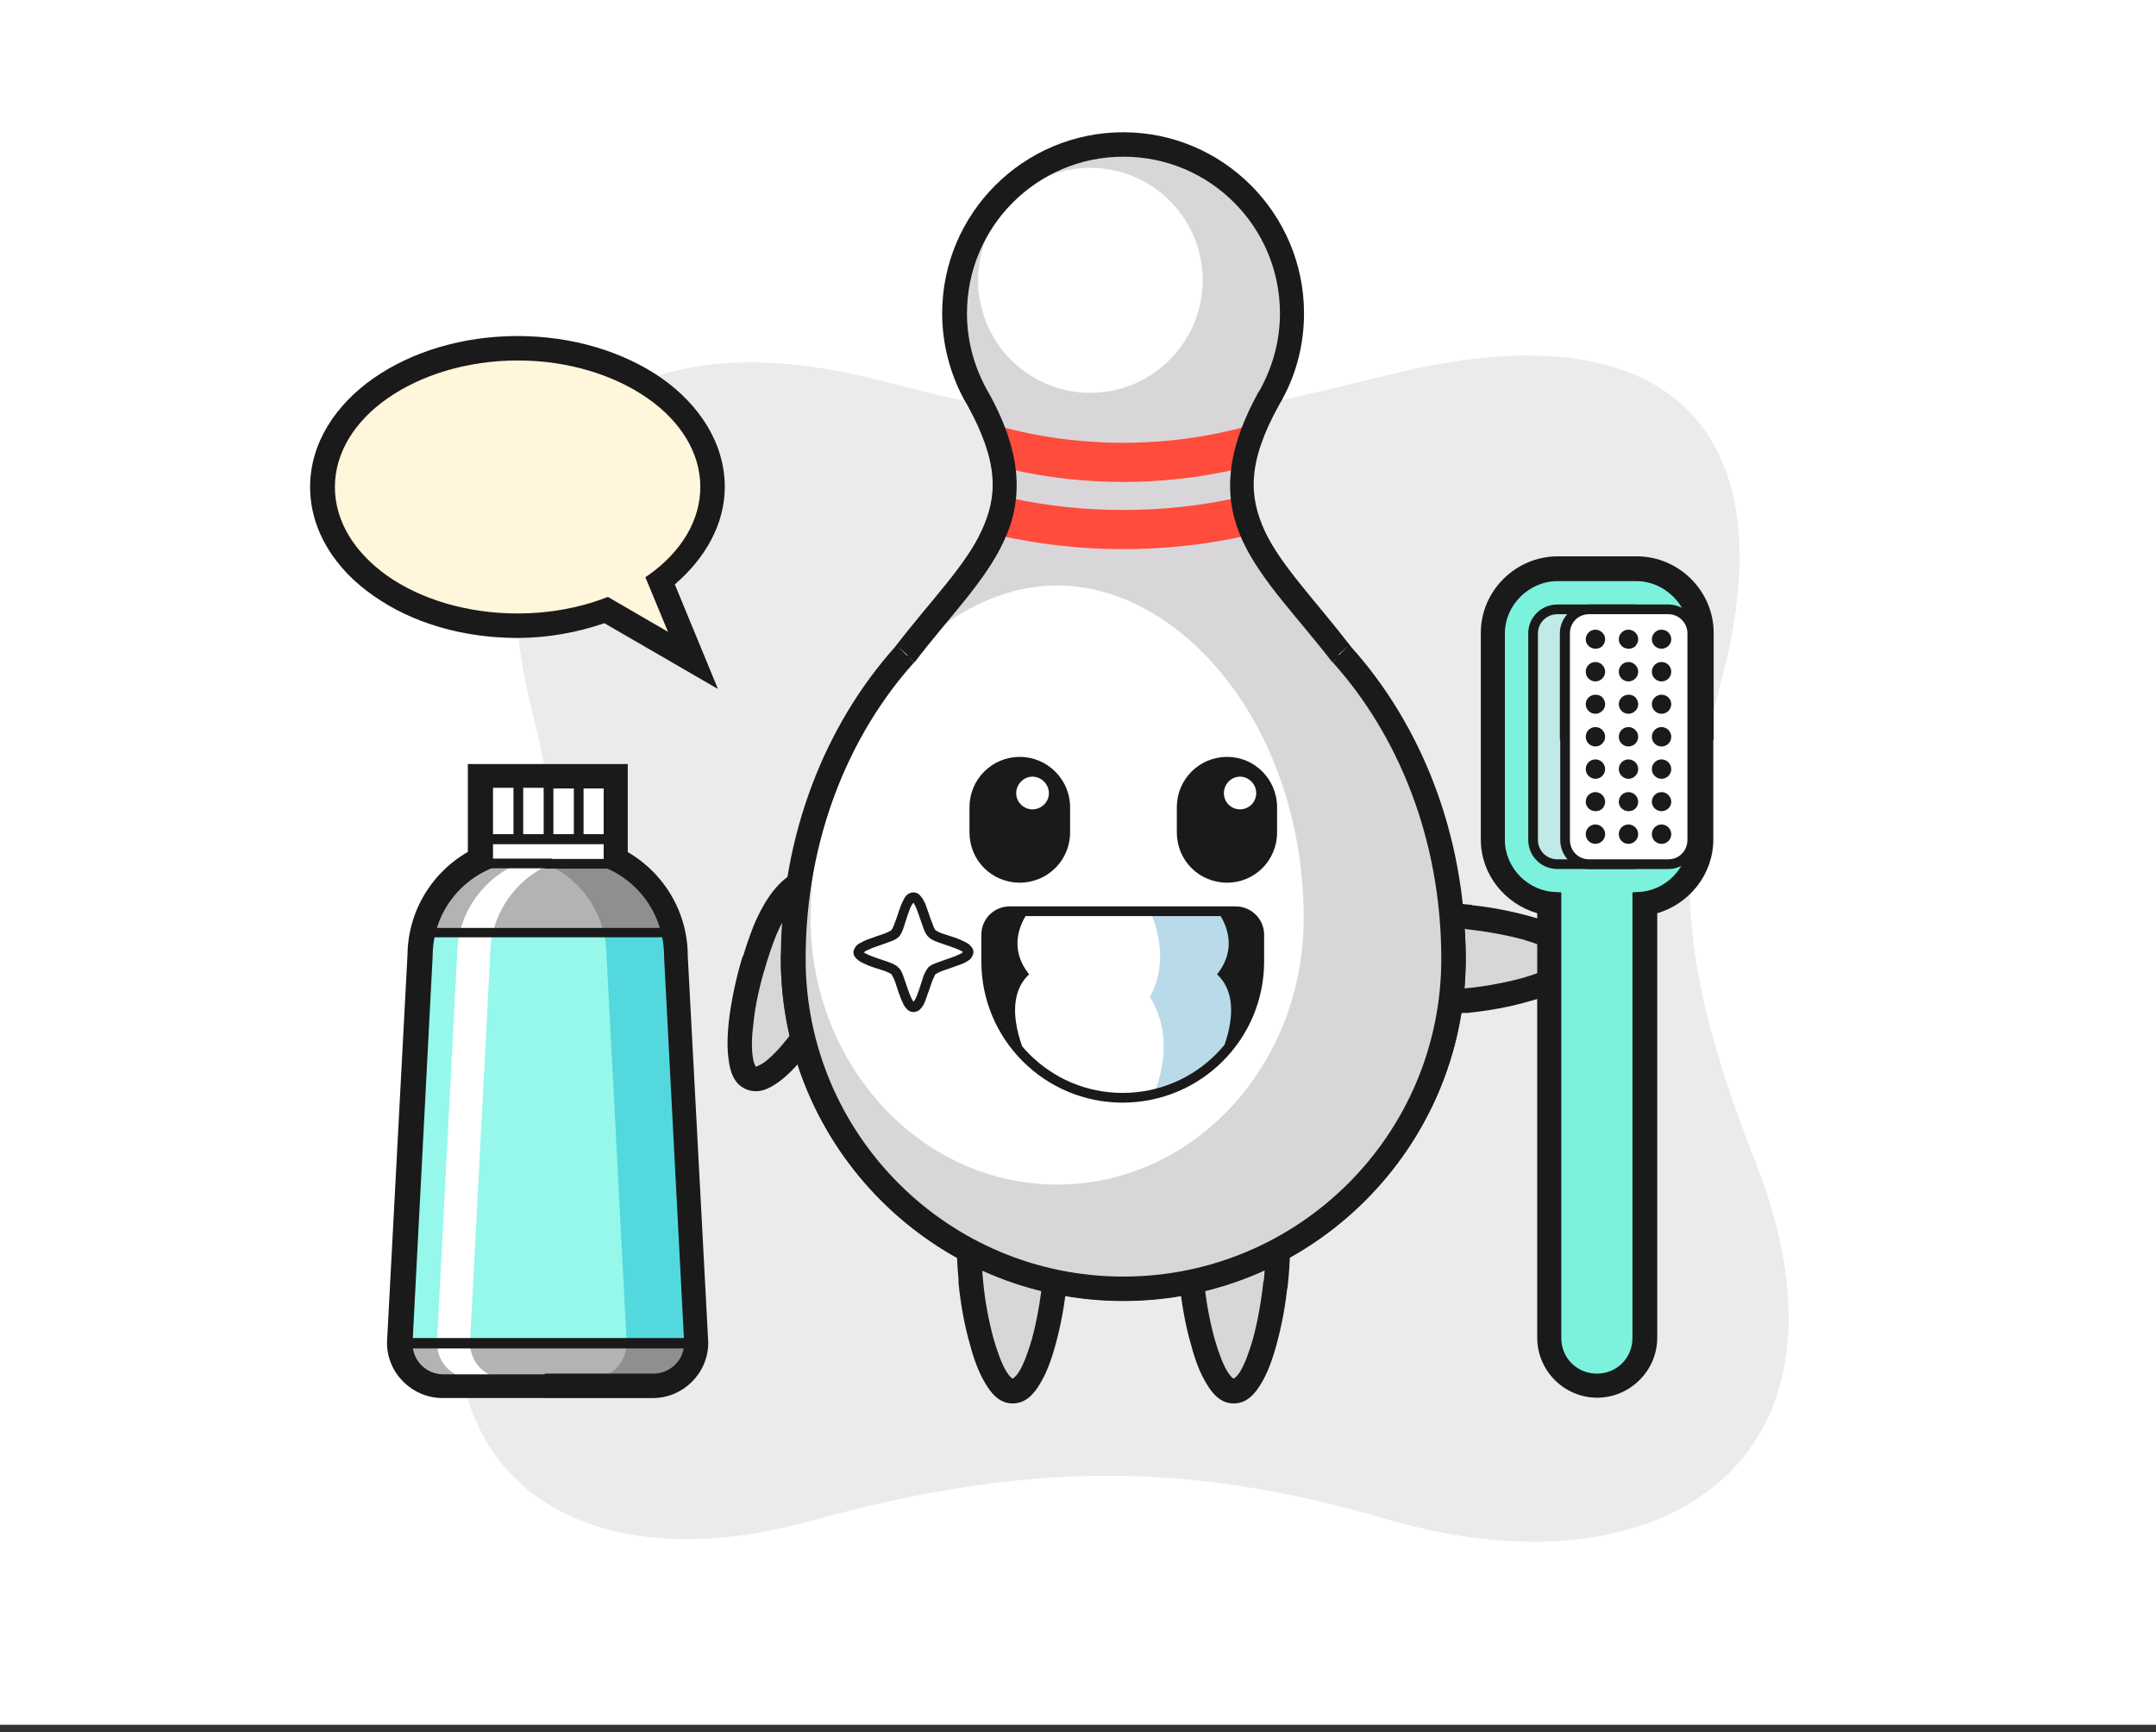 <svg version="1.2" xmlns="http://www.w3.org/2000/svg" viewBox="0 0 600 482" width="600" height="482">
	<rect x="0" y="0" width="600" height="482" fill="#333333" stroke="none"/>
	<title>bowling_79-eps</title>
	<style>
		.s0 { fill: #ffffff } 
		.s1 { fill: #ebebeb } 
		.s2 { fill: #d9d6da } 
		.s3 { fill: #1a1a1a } 
		.s4 { fill: #1dadbc } 
		.s5 { fill: #21ced9 } 
		.s6 { fill: #62ecf5 } 
		.s7 { fill: #54cf84 } 
		.s8 { fill: #80e68c } 
		.s9 { fill: #b8ffa5 } 
		.s10 { fill: #40ba91 } 
		.s11 { fill: #ff4c3c } 
		.s12 { fill: #b9dae9 } 
		.s13 { fill: #96f7eb } 
		.s14 { fill: #b3b3b3 } 
		.s15 { fill: #53d9dd } 
		.s16 { fill: #8f8f8f } 
		.s17 { fill: #7cf2dc } 
		.s18 { fill: #bfeae7 } 
		.s19 { fill: #fff6db } 
	</style>
	<path id="Path 1" class="s0" d="m0 0h600v479.9h-600zm599.2 478.4q0 0 0 0 0 0 0 0 0.1 0 0.1 0 0 0 0 0 0 0 0 0 0.1 0 0.1 0 0 0 0 0 0 0 0 0.1 0 0 0.1 0 0 0 0 0 0 0 0 0 0 0 0.1 0 0 0 0 0 0 0.1 0 0.1 0 0 0 0 0 0 0.1 0 0 0 0 0 0 0.1 0 0.1 0 0 0 0 0 0 0 0 0.1 0 0.1 0 0 0.1 0 0.1 0 0 0 0 0 0 0 0 0 0 0 0.1 0 0 0 0 0 0 0 0 0 0 0 0.1 0.1 0 0.1 0 0 0 0 0 0 0 0 0.1 0 0 0 0 0 0 0 0 0 0 0 0 0 0 0 0.1 0 0 0 0 0 0 0 0 0 0-0.1 0.1 0 0 0 0 0 0 0 0 0 0 0 0.1 0 0 0 0 0 0 0 0 0 0 0 0.1 0 0 0 0-0.1 0-0.1 0 0 0 0 0 0 0 0 0.1 0 0 0 0 0 0-0.1 0 0 0 0 0 0 0 0 0.1 0 0 0 0 0 0-0.1 0 0 0 0 0 0 0 0 0 0 0 0 0-0.1 0.1-0.1 0.1 0 0 0 0 0 0 0 0 0 0 0 0-0.1 0-0.1 0 0 0 0 0 0 0 0 0-0.1 0-0.1 0 0 0 0 0 0 0 0 0 0 0 0 0 0 0-0.1 0 0 0 0 0 0 0 0 0 0 0-0.1 0 0 0 0 0 0 0 0 0 0 0-0.1-0.1 0 0 0 0 0 0 0 0 0 0-0.1 0 0 0 0 0 0 0 0 0 0-0.1 0-0.1-0.1 0-0.1 0 0 0 0 0 0 0 0 0 0 0 0-0.1 0 0-0.1 0 0 0 0 0 0 0 0 0 0-0.1 0-0.1 0 0 0 0 0 0 0 0 0 0-0.1-0.1 0 0 0 0 0 0 0 0 0 0 0-0.1 0 0 0 0 0 0 0 0 0 0 0-0.1 0 0 0 0 0 0 0 0 0 0 0 0 0 0 0-0.1 0 0 0 0 0 0 0 0 0 0 0-0.1 0 0 0 0 0 0 0 0 0 0 0.1-0.1 0 0 0 0 0 0 0 0 0 0 0 0 0-0.1 0-0.1 0 0 0 0 0 0 0.1 0 0 0 0-0.1 0 0 0 0 0 0 0 0 0 0 0 0 0.1 0 0.1 0 0-0.1 0-0.1 0 0 0 0 0 0 0.1 0 0 0 0 0 0 0 0 0 0-0.1 0-0.1 0.1 0 0.1 0 0 0 0 0 0 0 0 0 0 0 0 0 0.1 0 0.1 0 0 0 0 0 0 0 0 0 0 0 0.1 0 0 0 0 0zm0 0q0 0 0 0 0 0 0 0 0 0 0.1 0 0 0 0 0 0 0 0 0 0 0 0.1 0 0 0 0 0 0 0 0 0.1 0 0 0.1 0 0 0 0 0 0 0 0 0 0 0 0.1 0 0 0 0 0 0 0.1 0 0.1 0 0 0 0 0 0 0.1 0 0 0 0 0 0 0.1 0 0.1 0 0 0 0 0 0 0 0 0.1 0 0.1 0 0 0.1 0 0.1 0 0 0 0 0 0 0 0 0 0 0 0.1 0 0 0 0 0 0 0 0 0 0 0 0.1 0.1 0 0.1 0 0 0 0 0 0 0 0 0.1 0 0 0 0 0 0 0 0 0 0 0 0 0 0 0 0.1 0 0 0 0 0 0 0 0 0 0-0.1 0.1 0 0 0 0 0 0 0 0 0 0 0 0.1 0 0 0 0 0 0 0 0 0 0 0 0.1 0 0 0 0-0.1 0-0.1 0 0 0 0 0 0 0 0 0.1 0 0 0 0 0 0-0.1 0 0 0 0 0 0 0 0 0.1 0 0 0 0 0 0-0.1 0 0 0 0 0 0 0 0 0 0 0-0.1 0 0 0.1 0 0.1 0 0 0 0 0 0 0 0 0 0 0 0-0.1 0-0.1 0 0 0 0 0 0 0 0 0-0.1 0-0.1 0 0 0 0 0 0 0 0 0 0 0 0 0 0 0-0.1 0 0 0 0 0 0 0 0 0 0 0-0.1 0 0 0 0 0 0 0 0 0 0 0-0.1-0.1 0 0 0 0 0 0 0 0 0 0-0.1 0 0 0 0 0 0 0 0 0 0-0.1 0-0.1-0.1 0-0.1 0 0 0 0 0 0 0 0 0 0 0 0-0.1 0 0-0.1 0 0 0 0 0 0 0 0 0 0-0.1 0-0.1 0 0 0 0 0 0 0 0 0 0-0.1-0.1 0 0 0 0 0 0 0 0 0 0 0-0.1 0 0 0 0 0 0 0 0 0 0 0-0.1 0 0 0 0 0 0 0 0 0 0 0 0 0 0 0-0.1 0 0 0 0 0 0 0 0 0 0 0-0.1 0 0 0 0 0 0 0 0 0 0 0-0.1 0.1 0 0.1 0 0 0 0 0 0 0 0 0 0-0.1 0-0.1 0 0 0 0 0 0 0 0 0.1 0 0.1-0.1 0 0 0 0 0 0 0 0 0 0 0 0 0.1 0 0.1 0 0-0.1 0-0.1 0 0 0 0 0 0 0.1 0 0 0 0 0 0 0 0 0 0-0.1 0-0.1 0.1 0 0.1 0 0 0 0 0 0 0 0 0 0 0 0 0 0.1 0 0.1 0 0 0 0 0 0 0 0 0 0 0 0 0 0.1 0 0.1 0zm0 0q0 0 0 0 0 0 0 0 0 0 0.1 0 0 0 0 0 0 0 0 0 0 0 0.1 0 0 0 0 0 0 0 0 0.1 0 0 0.1 0 0 0 0 0 0 0 0 0 0 0 0 0 0.1 0 0.1 0 0 0.1 0 0.1 0 0 0 0 0 0 0.1 0 0 0 0 0 0 0.1 0 0.1 0 0 0 0 0 0 0 0 0.1 0 0.1 0 0 0.1 0 0.1 0 0 0 0 0 0 0 0 0 0 0 0.1 0 0 0 0 0 0 0 0 0 0 0 0.1 0.1 0 0.1 0 0 0 0 0 0 0 0 0.1 0 0 0 0 0 0 0 0 0 0 0 0 0 0 0 0.1 0 0 0 0 0 0 0 0-0.1 0-0.1 0.1 0 0 0 0 0 0 0 0 0 0 0 0.1 0 0 0 0 0 0 0 0 0 0 0 0.1 0 0 0 0-0.1 0-0.1 0 0 0 0 0 0 0 0 0.1 0 0 0 0 0 0-0.1 0 0 0 0 0 0 0 0 0.1 0 0 0 0 0 0-0.1 0 0 0 0 0 0 0 0 0 0 0-0.1 0 0 0.1 0 0.1 0 0 0 0 0 0 0 0 0 0 0 0-0.1 0-0.1 0 0 0 0 0 0 0 0 0-0.1 0-0.1 0 0 0 0 0 0 0 0 0 0 0 0 0 0 0-0.1 0 0 0 0 0 0 0 0 0-0.1 0-0.1 0 0 0 0 0 0 0 0 0 0 0-0.1-0.1 0 0 0 0 0 0 0 0 0 0-0.1 0 0 0 0 0 0 0 0 0 0-0.1 0-0.1-0.1 0-0.1 0 0 0 0 0 0 0 0 0 0 0 0-0.1-0.1 0-0.1 0 0 0 0 0 0 0 0 0 0-0.1 0-0.1 0 0 0 0 0 0 0 0-0.1 0-0.1-0.1 0 0 0 0 0 0 0 0 0 0 0-0.1 0 0 0 0 0 0 0 0 0 0 0-0.1 0 0 0 0 0 0 0 0 0 0 0 0 0 0 0-0.1 0 0 0 0 0 0 0 0 0 0 0-0.1 0 0 0 0 0 0 0 0 0 0 0-0.1 0.1 0 0.1 0 0 0 0 0 0 0 0 0 0-0.1 0-0.1 0 0 0 0 0 0 0 0 0.1 0 0.1-0.1 0 0 0 0 0 0 0 0 0 0 0 0 0.1 0 0.1 0 0-0.1 0-0.1 0 0 0 0 0 0 0.1 0 0 0 0 0 0 0 0 0 0-0.1 0-0.1 0.1 0 0.1 0 0 0 0 0 0 0 0 0 0 0 0 0 0.1 0 0.1 0 0 0 0 0 0 0 0 0 0 0 0 0 0.1 0 0.1 0zm0 0q0 0 0 0 0 0 0 0 0 0 0.1 0 0 0 0 0 0 0 0 0 0 0 0.1 0 0 0 0 0 0 0 0 0.1 0 0 0.1 0 0 0 0 0 0 0 0 0 0 0 0 0 0.1 0 0.1 0 0 0.1 0 0.1 0 0 0 0 0 0 0.1 0 0 0 0 0 0 0.1 0 0.1 0 0 0 0 0 0 0 0 0.1 0 0.1 0 0 0.1 0 0.1 0 0 0 0 0 0 0 0 0 0 0 0.1 0 0 0 0 0 0 0 0 0 0 0 0.1 0 0 0.1 0 0 0 0 0 0 0 0 0.1 0 0 0 0 0 0 0 0 0 0 0 0 0 0 0 0.1 0 0 0 0 0 0 0 0-0.1 0-0.1 0.1 0 0 0 0 0 0 0 0 0 0 0 0.1 0 0 0 0 0 0 0 0 0 0 0 0.1 0 0 0 0-0.1 0-0.1 0 0 0 0 0 0 0 0 0.1 0 0 0 0 0 0-0.1 0 0 0 0 0 0 0 0 0.1 0 0 0 0 0 0-0.1 0 0 0 0 0 0 0 0 0 0 0-0.1 0 0 0.1 0 0.1 0 0 0 0 0 0 0 0 0 0 0 0-0.1 0-0.1 0 0 0 0 0 0 0 0 0-0.1 0-0.1 0 0 0 0 0 0 0 0 0 0 0 0 0-0.1 0-0.1 0 0 0 0 0 0 0 0 0-0.1 0-0.1 0 0 0 0 0 0 0 0 0-0.1 0-0.1-0.1 0 0 0 0 0 0 0 0 0 0-0.1 0 0 0 0 0 0 0 0 0 0-0.1 0-0.1-0.1 0-0.1 0 0 0 0 0 0 0 0 0 0 0 0-0.1-0.1 0-0.1 0 0 0 0 0 0 0 0 0 0-0.1 0-0.1 0 0 0 0 0 0 0 0-0.1 0-0.1-0.1 0 0 0 0 0 0 0 0 0 0 0-0.1 0 0 0 0 0 0 0 0 0 0 0-0.1 0 0 0 0 0 0 0 0 0 0 0 0 0 0 0-0.1 0 0 0 0 0 0 0 0 0 0 0-0.1 0 0 0 0 0 0 0 0 0 0 0-0.1 0.1 0 0.1 0 0 0 0 0 0 0 0 0 0-0.1 0-0.1 0 0 0 0 0 0 0 0 0.1 0 0.1-0.1 0 0 0 0 0 0 0 0 0 0 0 0 0.1 0 0.1 0 0-0.1 0-0.1 0 0 0 0 0 0 0.1 0 0 0 0 0 0 0 0 0 0-0.1 0-0.1 0.1 0 0.1 0 0 0 0 0 0 0 0 0 0 0 0 0 0 0 0.1 0 0 0 0 0 0 0 0 0 0 0 0 0 0.1 0 0.1 0zm0 0q0 0 0 0 0 0 0 0 0 0 0.1 0 0 0 0 0 0 0 0 0 0 0 0.1 0 0 0 0 0 0 0 0 0.1 0 0 0.1 0 0 0 0 0 0 0 0 0 0 0 0 0 0.1 0 0.1 0 0 0.1 0 0.1 0 0 0 0 0 0 0.1 0 0 0 0 0 0 0.1 0 0.1 0 0 0 0 0 0 0 0 0.1 0 0.1 0 0 0.1 0 0.1 0 0 0 0 0 0 0 0 0 0 0 0.1 0 0 0 0 0 0 0 0 0 0 0 0.1 0 0 0.1 0 0 0 0 0 0 0 0 0.1 0 0 0 0 0 0 0 0 0 0 0 0 0 0 0 0.1 0 0 0 0 0 0-0.1 0 0 0 0 0.1 0 0 0 0 0 0 0 0 0 0 0 0.1 0 0 0 0 0 0 0 0 0 0 0 0.1 0 0 0 0-0.1 0-0.1 0 0 0 0 0 0 0 0 0.1 0 0 0 0 0 0-0.1 0 0 0 0 0 0 0 0 0.1 0 0 0 0-0.1 0-0.1 0 0 0 0 0 0 0 0 0 0 0-0.1 0 0 0.1 0 0.1 0 0 0 0 0 0 0 0 0 0 0 0-0.1 0-0.1 0 0 0 0 0 0 0 0 0-0.1 0-0.1 0 0 0 0 0 0 0 0 0 0 0 0 0-0.1 0-0.1 0 0 0 0 0 0 0 0 0-0.1 0-0.1 0 0 0 0 0 0 0 0 0-0.1 0-0.1-0.1 0 0 0 0 0 0 0 0 0 0-0.1 0 0 0 0 0 0 0 0 0 0-0.1 0-0.1-0.1 0-0.1 0 0 0 0 0 0 0 0 0 0 0 0-0.1-0.1 0-0.1 0 0 0 0 0 0 0 0 0 0-0.1 0-0.1 0 0 0 0 0 0 0 0-0.1 0-0.1-0.1 0 0 0 0 0 0 0 0 0 0 0-0.1 0 0 0 0 0 0 0 0 0 0 0-0.1 0 0 0 0 0 0 0 0 0 0 0 0 0 0 0-0.1 0 0 0 0 0 0 0 0 0 0 0-0.1 0 0 0 0 0 0 0 0 0 0 0-0.1 0 0 0.1 0 0 0 0 0 0 0 0 0 0-0.1 0-0.1 0 0 0 0 0 0 0 0 0.1 0 0.1-0.1 0 0 0 0 0 0 0 0 0 0 0 0 0.1 0 0.1 0 0-0.1 0-0.1 0 0 0 0 0 0 0.1 0 0 0 0 0 0 0 0 0 0-0.1 0-0.1 0.1 0 0.1 0 0 0 0 0 0 0 0 0 0 0 0 0 0 0 0.1 0 0 0 0 0 0 0 0 0 0 0 0 0 0.1 0 0.1 0zm0 0q0 0 0 0 0 0 0 0 0 0 0.1 0 0 0 0 0 0 0 0 0 0 0 0.1 0 0 0 0 0 0 0 0 0.1 0 0 0.1 0 0 0 0 0 0 0 0 0 0 0 0 0 0.1 0 0.1 0 0 0.1 0 0.1 0 0 0 0 0 0 0.1 0 0 0 0 0 0 0.1 0 0.1 0 0 0 0 0 0 0 0 0 0 0.1 0 0 0.1 0 0.1 0 0 0 0 0 0 0 0 0 0 0 0.1 0 0 0 0 0 0 0 0 0 0 0 0.1 0 0 0 0 0.1 0 0.1 0 0 0 0 0.1 0 0 0 0 0 0 0 0 0 0 0 0 0 0 0 0.1 0 0 0 0-0.1 0-0.1 0 0 0 0 0.1 0 0 0 0 0 0 0 0 0 0 0 0.1 0 0 0 0 0 0 0 0 0 0 0 0.1 0 0-0.1 0 0 0 0 0 0 0 0 0 0 0 0 0.1 0 0 0 0 0 0-0.1 0 0 0 0 0 0 0 0 0.1 0 0 0 0-0.1 0-0.1 0 0 0 0 0 0 0 0 0 0 0-0.1 0 0 0.1 0 0.1 0 0 0 0 0 0 0 0 0 0 0 0-0.1 0-0.1 0 0 0 0 0 0 0 0 0-0.1 0-0.1 0 0 0 0 0 0 0 0 0 0 0 0 0-0.1 0-0.1 0 0 0 0 0 0 0 0 0-0.1 0-0.1 0 0 0 0 0 0 0 0 0-0.1 0-0.1-0.1 0 0 0 0 0 0 0 0 0 0-0.1 0 0 0 0 0 0 0 0 0 0-0.1 0-0.1-0.1 0-0.1 0 0 0 0 0 0 0 0 0 0 0 0-0.1-0.1 0-0.1 0 0 0 0 0 0 0 0 0 0-0.1 0-0.1 0 0 0 0 0 0 0 0-0.1 0-0.1-0.1 0 0 0 0 0 0 0 0 0 0 0-0.1 0 0 0 0 0 0 0 0 0 0 0-0.1 0 0 0 0 0 0 0 0 0 0 0 0 0 0 0-0.1 0 0 0 0 0 0 0 0 0 0 0-0.1 0 0 0 0 0 0 0 0 0 0 0-0.1 0 0 0.1 0 0 0 0 0 0 0 0 0 0-0.1 0-0.1 0 0 0 0 0 0 0 0 0.1 0 0.1-0.1 0 0 0 0 0 0 0 0 0 0 0 0 0 0 0.1 0 0-0.1 0-0.1 0 0 0 0 0 0 0 0 0.1 0 0.1 0 0 0 0 0 0-0.1 0-0.1 0.1 0 0.1 0 0 0 0 0 0 0 0 0 0 0 0 0 0 0 0.1 0 0 0 0 0 0 0 0 0 0 0 0 0 0.1 0 0.1 0zm0 0q0 0 0 0 0 0 0 0 0 0 0.1 0 0 0 0 0 0 0 0 0 0 0 0.1 0 0 0 0 0 0 0 0 0.1 0 0 0.1 0 0 0 0 0 0 0 0 0 0 0 0 0 0.1 0 0.1 0 0 0.1 0 0.1 0 0 0 0 0 0 0 0 0.1 0 0.1 0 0 0.1 0 0.1 0 0 0 0 0 0 0 0 0 0 0.1 0 0 0.1 0 0.1 0 0 0 0 0 0 0 0 0 0 0 0.1 0 0 0 0 0 0 0 0 0 0 0 0.1 0 0 0 0 0 0 0.1 0 0 0 0 0.1 0 0 0 0 0 0 0 0 0 0 0 0 0 0 0 0.1 0 0 0 0-0.1 0-0.1 0 0 0 0 0.1 0 0 0 0 0 0 0 0 0 0 0 0.1 0 0 0 0 0 0 0 0 0 0 0 0.1 0 0-0.1 0 0 0 0 0 0 0 0 0 0 0 0 0.1 0 0 0 0 0 0-0.1 0 0 0 0 0 0 0 0 0.1 0 0 0 0-0.1 0-0.1 0 0 0 0 0 0 0 0 0 0 0-0.1 0 0 0.1 0 0.1 0 0 0 0 0 0 0 0 0 0-0.1 0 0 0 0 0 0 0 0 0 0 0 0 0-0.1 0-0.1 0 0 0 0 0 0 0 0 0 0 0 0 0-0.1 0-0.1 0 0 0 0 0 0 0 0 0-0.1 0-0.1 0 0 0 0 0 0 0 0 0-0.1 0-0.1-0.1 0 0 0 0 0 0 0 0 0 0-0.1 0 0 0 0 0 0 0 0 0 0-0.1 0-0.1-0.1 0-0.1 0 0 0 0 0 0 0 0 0 0 0 0-0.1-0.1 0-0.1 0 0 0 0 0 0 0 0 0 0-0.1 0-0.1 0 0 0 0 0 0-0.1 0 0 0 0-0.1 0 0 0 0 0 0 0 0 0 0 0-0.1 0 0 0 0 0 0 0 0 0 0 0-0.1 0 0 0 0 0 0 0 0 0 0 0 0 0 0 0-0.1 0 0 0 0 0 0 0 0 0 0 0-0.1 0 0 0 0 0 0 0 0 0 0 0-0.1 0 0 0.1 0 0 0 0 0 0 0 0 0 0-0.1 0-0.1 0 0 0 0 0 0 0 0 0.1 0 0.1-0.1 0 0 0 0 0 0 0 0 0 0 0 0 0 0 0.1 0 0-0.1 0-0.1 0 0 0 0 0 0 0 0 0.1 0 0.1 0 0 0 0 0 0-0.1 0-0.1 0.1 0 0.1 0 0 0 0 0 0 0 0 0 0 0 0 0 0 0 0.1 0 0 0 0 0 0 0 0 0 0 0 0 0 0.1 0 0.1 0zm0 0q0 0 0 0 0 0 0 0 0 0 0.1 0 0 0 0 0 0 0 0 0 0 0 0.1 0 0 0 0 0 0 0 0 0.1 0 0 0.1 0 0 0 0 0 0 0 0 0 0 0 0 0 0.1 0 0.1 0 0 0.1 0 0.1 0 0 0 0 0 0 0 0 0.1 0 0.1 0 0 0.1 0 0.1 0 0 0 0 0 0 0 0 0 0 0.1 0 0 0.1 0 0.1 0 0 0 0 0 0 0 0 0 0 0 0.1 0 0 0 0 0 0 0 0 0 0 0 0.1 0 0 0 0 0 0 0 0 0.1 0 0.1 0.1 0 0 0 0 0 0 0 0 0 0 0 0 0 0 0 0.1 0 0-0.1 0 0 0 0 0 0 0 0 0.1 0 0 0 0 0 0 0 0 0 0 0 0.1 0 0 0 0 0 0 0 0 0 0 0 0.1 0 0-0.1 0 0 0 0 0 0 0 0 0 0 0 0 0.1 0 0 0 0-0.1 0-0.1 0 0 0 0 0 0 0 0 0.1 0 0 0 0-0.1 0-0.1 0 0 0 0 0 0 0 0 0 0 0-0.1 0 0 0.1 0 0.1 0 0 0 0 0 0 0 0 0 0-0.1 0 0 0 0 0 0 0 0 0 0 0 0 0-0.1 0-0.1 0 0 0 0 0 0 0 0 0 0 0 0 0-0.1 0-0.1 0 0 0 0 0 0 0 0 0-0.1 0-0.1 0 0 0 0 0 0 0 0 0-0.1 0-0.1-0.1 0 0 0 0 0 0 0 0-0.1 0-0.1 0 0 0 0 0 0 0 0 0 0-0.1-0.1-0.1 0 0 0 0 0 0 0 0 0 0 0 0 0 0 0-0.1-0.1 0-0.1 0 0 0 0 0 0 0 0 0 0-0.1 0-0.1 0 0 0 0 0 0-0.1 0 0 0 0-0.1 0 0 0 0 0 0 0 0 0 0 0-0.1 0 0 0 0 0 0 0 0 0 0 0-0.1 0 0 0 0 0 0 0 0 0 0 0 0 0 0 0-0.1 0 0 0 0 0 0 0 0 0 0 0-0.1 0 0 0 0 0 0 0 0 0 0 0-0.1 0 0 0.1 0 0 0 0 0 0 0 0 0 0-0.1 0-0.1 0 0 0 0 0 0 0 0 0 0 0.1-0.1 0 0 0 0 0 0 0 0 0 0 0 0 0 0 0.1 0 0-0.1 0-0.1 0 0 0 0 0 0 0 0 0.1 0 0.1 0 0 0 0 0 0-0.1 0-0.1 0.1 0 0.1 0 0 0 0 0 0 0 0 0 0 0 0 0 0 0 0.1 0 0 0 0 0 0 0 0 0 0 0 0 0 0.1 0 0.1 0zm0 0q0 0 0 0 0 0 0 0 0 0 0.1 0 0 0 0 0 0 0 0 0 0 0 0.1 0 0 0 0 0 0 0 0 0.1 0 0 0 0 0.1 0 0.1 0 0 0 0 0 0 0 0 0 0.1 0 0.1 0 0 0.1 0 0.1 0 0 0 0 0 0 0 0 0.1 0 0.1 0 0 0.1 0 0.1 0 0 0 0 0 0 0 0 0 0 0.1 0 0 0.1 0 0.1 0 0 0 0 0 0 0 0 0 0 0 0.1 0 0 0 0 0 0 0 0 0 0 0 0.1 0 0 0 0 0 0 0 0 0.1 0 0.1 0.1 0 0 0 0 0 0 0 0 0 0 0 0 0 0 0 0.1 0 0-0.1 0 0 0 0 0 0 0 0 0.1 0 0 0 0 0 0 0 0 0 0 0 0.1 0 0 0 0 0 0 0 0 0 0 0 0.1 0 0-0.1 0 0 0 0 0 0 0 0 0 0 0 0 0.1 0 0 0 0-0.1 0-0.1 0 0 0 0 0 0 0 0 0.1 0 0 0 0-0.1 0-0.1 0 0 0 0 0 0 0 0 0 0 0-0.1 0 0 0.1 0 0.1 0 0 0 0 0 0 0 0-0.1 0-0.1 0 0 0 0 0 0 0 0 0 0 0-0.1 0 0 0 0 0 0 0 0 0 0 0 0 0 0 0 0 0-0.1 0-0.1 0 0 0 0 0 0 0 0 0-0.1 0-0.1 0 0 0 0 0 0 0 0 0-0.1 0-0.1-0.1 0 0 0 0 0 0 0 0-0.1 0-0.1 0 0 0 0 0 0 0 0 0 0-0.1-0.1-0.1 0 0 0 0 0 0 0 0 0 0 0 0 0 0 0-0.1-0.1 0-0.1 0 0 0 0 0 0 0 0 0 0-0.1 0-0.1 0 0 0 0 0 0-0.1 0 0 0 0-0.1 0 0 0 0 0 0 0 0 0 0 0-0.1 0 0 0 0 0 0 0 0 0 0 0-0.1 0 0 0 0 0 0 0 0 0 0 0 0 0 0 0-0.1 0 0 0 0 0 0 0 0 0 0 0-0.1 0 0 0 0 0 0 0 0 0 0 0-0.1 0 0 0 0 0.1 0 0.1 0 0 0 0 0 0-0.1 0-0.1 0 0 0 0 0 0 0 0 0 0 0.1-0.1 0 0 0 0 0 0 0 0 0 0 0 0 0 0 0.1 0 0-0.1 0-0.1 0 0 0 0 0 0 0 0 0.1 0 0.1 0 0 0 0 0 0-0.1 0-0.1 0.1 0 0.1 0 0 0 0 0 0 0 0 0 0 0 0 0 0 0 0.1 0 0 0 0 0 0 0 0 0 0 0 0 0 0.1 0 0.1 0zm0 0q0 0 0 0 0 0 0 0 0 0 0.1 0 0 0 0 0 0 0 0 0 0 0 0.1 0 0 0 0 0 0 0 0 0.1 0 0 0 0 0.1 0 0.1 0 0 0 0 0 0 0 0 0 0.1 0 0.1 0 0 0.1 0 0.1 0 0 0 0 0 0 0 0 0.1 0 0.1 0 0 0.1 0 0.1 0 0 0 0 0 0 0 0 0 0 0.1 0 0 0.1 0 0.1 0 0 0 0 0 0 0 0 0 0 0 0.1 0 0 0 0 0 0 0 0 0 0 0 0.1 0 0 0 0 0 0 0 0 0 0 0.1 0.1 0 0 0 0 0 0 0 0 0 0 0 0 0 0 0 0.1-0.1 0-0.1 0 0 0 0 0 0 0 0 0.1 0 0 0 0 0 0 0 0 0 0 0 0.1 0 0 0 0 0 0 0 0 0 0 0 0.1 0 0-0.1 0 0 0 0 0 0 0 0 0 0 0 0 0.1 0 0 0 0-0.1 0-0.1 0 0 0 0 0 0 0 0 0.1 0 0 0 0-0.1 0-0.1 0 0 0 0 0 0 0 0 0 0 0-0.1 0 0 0.1 0 0.1 0 0 0 0 0 0-0.1 0 0 0 0 0 0 0 0 0 0 0 0 0 0 0-0.1 0 0 0 0 0 0 0 0 0 0 0 0 0 0 0 0 0-0.1 0-0.1 0 0 0 0 0 0 0 0 0-0.1 0-0.1 0 0 0 0 0 0 0 0 0-0.1 0-0.1-0.1 0 0 0 0 0 0 0 0-0.1 0-0.1 0 0 0 0 0 0 0 0 0 0-0.1-0.1-0.1 0 0 0 0 0 0 0 0 0 0 0 0 0 0-0.1-0.1 0 0 0 0 0 0 0 0 0 0 0 0 0-0.1 0-0.1 0 0 0 0-0.1 0-0.1 0 0 0 0-0.1 0 0 0 0 0 0 0 0 0 0 0-0.1 0 0 0 0 0 0 0 0 0 0 0-0.1 0 0 0 0 0 0 0 0 0 0 0 0 0 0 0-0.1 0 0 0 0 0 0 0 0 0 0 0-0.1 0 0 0 0 0 0 0 0 0 0 0-0.1 0 0 0 0 0.1 0 0.1 0 0 0 0 0 0-0.1 0-0.1 0 0 0 0 0 0 0 0 0 0 0.1-0.1 0 0 0 0 0 0 0 0 0 0 0 0 0 0 0.1 0 0-0.1 0-0.1 0 0 0 0 0 0 0 0 0.1 0 0.1 0 0 0 0 0 0-0.1 0-0.1 0.1 0 0.1 0 0 0 0 0 0 0 0 0 0 0 0 0 0 0 0.1 0 0 0 0 0 0 0 0 0 0 0 0 0 0.1 0 0.1 0zm-299.2-241.2q0 0 0 0 0.1 0 0.2 0 0 0 0.1 0 0.1 0.1 0.1 0.1 0.1 0 0.2 0 0 0 0.1 0 0.1 0 0.1 0.1 0.1 0 0.2 0 0 0 0.1 0.1 0 0 0.1 0 0.1 0.1 0.1 0.1 0.1 0 0.1 0.1 0.1 0 0.1 0 0.1 0.1 0.2 0.1 0 0.1 0.1 0.1 0 0 0.1 0.1 0 0 0.1 0.1 0 0 0.1 0.1 0 0 0 0.1 0.1 0.1 0.1 0.1 0.1 0.1 0.1 0.1 0 0.1 0.1 0.1 0 0.1 0 0.2 0 0 0.1 0.1 0 0 0 0.1 0.1 0.1 0.1 0.2 0 0 0 0 0 0 0 0 0 0.1 0 0.2 0 0 0.1 0.1 0 0.1 0 0.1 0 0.1 0 0.2 0 0 0 0 0 0.1 0 0.2 0 0 0 0 0 0.1 0 0.1 0 0.1 0 0.2 0 0 0 0.1-0.1 0.1-0.1 0.1 0 0.1 0 0.2 0 0 0 0.1-0.1 0.1-0.1 0.1 0 0.1 0 0.2-0.1 0-0.1 0.1 0 0-0.1 0.1 0 0.1 0 0.1-0.1 0.1-0.1 0.1 0 0.1-0.1 0.1 0 0.1-0.1 0.1 0 0.1-0.1 0.1 0 0.1-0.1 0.1 0 0.1-0.1 0.1 0 0.1-0.1 0.1 0 0.1-0.1 0.1 0 0-0.1 0.1-0.1 0-0.1 0-0.1 0.1-0.1 0.1-0.1 0-0.2 0.1 0 0-0.1 0-0.1 0-0.2 0.1 0 0 0 0 0 0 0 0-0.1 0-0.1 0-0.1 0-0.2 0 0 0-0.1 0.1-0.1 0-0.1 0-0.1 0-0.1 0-0.1 0-0.1 0-0.1 0-0.1 0 0 0-0.1 0-0.1 0-0.1 0-0.1-0.1-0.2-0.1 0 0-0.1 0-0.1 0-0.1 0-0.1 0-0.2-0.1 0 0-0.1 0-0.1 0-0.1-0.1-0.1 0-0.2 0 0-0.1-0.1-0.1 0 0-0.1-0.1 0 0-0.1 0-0.1-0.1-0.1-0.1-0.1-0.1-0.1-0.1-0.1 0-0.1-0.1-0.1 0-0.1-0.1-0.1 0-0.1-0.1 0 0-0.1-0.1 0-0.1-0.1-0.1 0-0.1 0-0.1-0.1-0.1-0.1-0.1 0-0.1-0.1-0.2 0 0 0-0.1-0.1 0-0.1-0.1 0-0.1 0-0.2 0 0-0.1 0 0 0 0 0 0-0.1 0-0.2 0 0 0-0.1 0-0.1 0-0.1 0-0.1 0-0.2 0 0 0 0 0-0.1 0-0.1 0-0.1 0-0.1 0-0.1 0-0.1 0-0.1 0-0.2 0 0 0-0.1 0-0.1 0-0.1 0-0.1 0-0.2 0.1 0 0.1-0.1 0-0.1 0-0.1 0.1-0.1 0.1-0.2 0 0 0-0.1 0.1 0 0.1-0.1 0-0.1 0.1-0.1 0-0.1 0.1-0.1 0-0.1 0-0.1 0.1-0.1 0.1-0.1 0.1-0.1 0.1-0.1 0.1-0.1 0.1-0.1 0.1-0.1 0.1-0.1 0.1-0.1 0.1-0.1 0.1-0.1 0.1-0.1 0.1 0 0.1-0.1 0.1 0 0.2 0 0-0.1 0.1-0.1 0 0 0.1-0.1 0.1 0 0.1 0 0.1 0 0.2-0.1 0 0 0 0 0.1 0 0.1 0 0 0 0.1 0 0.1 0 0.1 0 0.1 0 0.2-0.1 0 0 0.1 0 0 0 0 0 0.1 0 0.2 0zm0 0q0 0 0 0 0.1 0 0.2 0 0 0 0.1 0 0.1 0 0.1 0.1 0.1 0 0.2 0 0 0 0.1 0 0.1 0 0.1 0.1 0.1 0 0.1 0 0.1 0 0.2 0.1 0 0 0.1 0 0.1 0 0.1 0.1 0.1 0 0.1 0.1 0.1 0 0.1 0 0.1 0.1 0.2 0.1 0 0.1 0.1 0.1 0 0 0.1 0.1 0 0 0.1 0.1 0 0 0 0.1 0.1 0 0.1 0.1 0.1 0 0.1 0.1 0.1 0.1 0.1 0.1 0 0.1 0.1 0.1 0 0.1 0 0.2 0 0 0.1 0.1 0 0 0 0.1 0.1 0.1 0.1 0.2 0 0 0 0 0 0 0 0 0 0.1 0 0.2 0 0 0.1 0.1 0 0.1 0 0.1 0 0.1 0 0.2 0 0 0 0 0 0.1 0 0.1 0 0.1 0 0.1 0 0.1 0 0.1 0 0.1 0 0.2 0 0 0 0.1-0.1 0.1-0.1 0.1 0 0.1 0 0.2 0 0 0 0.1-0.1 0.1-0.1 0.1 0 0.1 0 0.2-0.1 0-0.1 0.1 0 0-0.1 0.1 0 0.1 0 0.1-0.1 0.1-0.1 0.1 0 0.1-0.1 0.1 0 0.1-0.1 0.1 0 0.1-0.1 0.1 0 0.1-0.1 0.1 0 0.1-0.1 0.1 0 0.1-0.1 0.1 0 0-0.1 0.1 0 0-0.1 0.1-0.1 0-0.1 0-0.1 0.1-0.1 0.1-0.1 0-0.2 0 0 0.1-0.1 0.1-0.1 0-0.2 0.1 0 0 0 0 0 0 0 0-0.1 0-0.1 0-0.1 0-0.2 0 0 0-0.1 0-0.1 0.1-0.1 0.1-0.1 0-0.1 0-0.1 0-0.1 0-0.1 0-0.1 0 0 0-0.1 0-0.1 0-0.2-0.1 0 0-0.1 0-0.1 0-0.1 0-0.1 0-0.1 0-0.1 0-0.2-0.1 0 0-0.1 0-0.1 0-0.1-0.1-0.1 0-0.2 0 0-0.1-0.1-0.1 0 0-0.1-0.1 0 0-0.1 0-0.1-0.1-0.1-0.1-0.1-0.1-0.1-0.1-0.1 0-0.1-0.1-0.1 0-0.1-0.1-0.1 0-0.1-0.1 0 0-0.1-0.1 0-0.1-0.1-0.1 0-0.1 0-0.1-0.1-0.1-0.1-0.1 0-0.1-0.1-0.2 0 0 0-0.1-0.1 0-0.1-0.1 0-0.1 0-0.2 0 0-0.1 0 0 0 0 0 0-0.1 0-0.2 0 0 0-0.1 0-0.1 0-0.1 0-0.1 0-0.2 0 0 0 0-0.1-0.1 0-0.2 0 0 0 0-0.1-0.1 0-0.1 0-0.1 0-0.2 0 0 0-0.1 0-0.1 0-0.1 0-0.1 0-0.2 0.1 0 0.1-0.1 0-0.1 0-0.1 0.1-0.1 0.1-0.2 0 0 0-0.1 0.1 0 0.1-0.1 0-0.1 0.1-0.1 0-0.1 0.1-0.1 0-0.1 0-0.1 0.1-0.1 0.1-0.1 0.1-0.1 0.1-0.1 0.1-0.1 0.1-0.1 0.1-0.1 0.1-0.1 0.1-0.1 0.1-0.1 0.1-0.1 0.1-0.1 0.1 0 0.1-0.1 0.1 0 0.2 0 0-0.1 0.1-0.1 0 0 0.1-0.1 0.1 0 0.1 0 0.1 0 0.2-0.1 0 0 0 0 0.1 0 0.1 0 0 0 0.1 0 0.1 0 0.1 0 0.1-0.1 0.2-0.1 0 0 0.1 0 0 0 0 0 0.1 0 0.2 0zm0 0q0 0 0 0 0.1 0 0.2 0 0 0 0.1 0 0.1 0 0.1 0.1 0.1 0 0.2 0 0 0 0.1 0 0.1 0 0.1 0.1 0.1 0 0.1 0 0.1 0 0.2 0.1 0 0 0.1 0 0.1 0 0.1 0.1 0.1 0 0.1 0.1 0.1 0 0.1 0 0.1 0.1 0.2 0.1 0 0.1 0.1 0.1 0 0 0.1 0.1 0 0 0.1 0.1 0 0 0 0.1 0.1 0 0.1 0.1 0.1 0 0.1 0.1 0.1 0.1 0.1 0.1 0 0.1 0.1 0.1 0 0.1 0 0.2 0 0 0.1 0.1 0 0 0 0.1 0.1 0.1 0.1 0.2 0 0 0 0 0 0 0 0 0 0.1 0 0.2 0 0 0.1 0.1 0 0.1 0 0.1 0 0.1 0 0.2 0 0 0 0 0 0.1 0 0.1 0 0.1 0 0.1 0 0.1 0 0.1 0 0.1 0 0.2 0 0 0 0.1-0.1 0.1-0.1 0.1 0 0.1 0 0.2 0 0 0 0.1-0.1 0.1-0.1 0.1 0 0.1 0 0.2-0.1 0-0.1 0.1 0 0-0.1 0.1 0 0.1 0 0.1-0.1 0.1-0.1 0.1 0 0.1-0.1 0.1 0 0.1-0.1 0.1 0 0.1-0.1 0.1 0 0.1-0.1 0.1 0 0.1-0.1 0.1 0 0.1-0.1 0.1 0 0-0.1 0.1 0 0-0.1 0.1-0.1 0-0.1 0-0.1 0.1-0.1 0.1-0.1 0-0.2 0 0 0.1-0.1 0.1-0.1 0-0.2 0.1 0 0 0 0 0 0 0 0-0.1 0-0.1 0-0.1 0-0.2 0 0 0-0.1 0-0.1 0.1-0.2 0.1 0 0 0 0-0.1 0-0.1 0-0.1 0-0.1 0 0 0-0.1 0-0.1 0-0.2-0.1 0 0-0.1 0-0.1 0-0.1 0-0.1 0-0.2 0 0 0-0.1-0.1 0 0-0.1 0-0.1 0-0.1-0.1-0.1 0-0.2 0 0-0.1-0.1-0.1 0 0-0.1-0.1-0.1 0-0.1 0-0.1-0.1-0.1-0.1-0.1-0.1-0.1-0.1-0.1 0-0.1-0.1-0.1 0-0.1-0.1-0.1 0-0.1-0.1-0.1 0-0.1-0.1 0-0.1-0.1-0.1 0-0.1 0-0.1-0.1-0.1-0.1-0.1 0-0.1-0.1-0.2 0 0 0-0.1-0.1 0-0.1-0.1 0-0.1 0-0.2 0 0-0.1 0 0 0 0 0 0-0.1 0-0.2 0 0 0-0.1 0-0.1 0-0.1 0-0.1-0.1-0.2 0 0 0 0 0-0.1 0-0.2 0 0 0 0 0-0.1 0-0.1 0.1-0.1 0.1-0.2 0 0 0-0.1 0-0.1 0-0.1 0-0.1 0-0.2 0.1 0 0.1-0.1 0-0.1 0-0.1 0.1-0.1 0.1-0.2 0 0 0-0.1 0.1 0 0.1-0.1 0-0.1 0.1-0.1 0-0.1 0.1-0.1 0-0.1 0-0.1 0.1-0.1 0.1-0.1 0.1-0.1 0.1-0.1 0.1-0.1 0.1-0.1 0.1-0.1 0.1-0.1 0.1-0.1 0.1-0.1 0.1-0.1 0.1-0.1 0.1 0 0.1-0.1 0.1 0 0.2 0 0-0.1 0.1-0.1 0 0 0.1-0.1 0.1 0 0.1 0 0.1 0 0.2-0.1 0 0 0 0 0.1 0 0.1 0 0 0 0.1 0 0 0 0.1 0 0.1-0.1 0.2-0.1 0 0 0.1 0 0 0 0 0 0.1 0 0.2 0zm0 0q0 0 0 0 0.1 0 0.2 0 0 0 0.1 0 0.1 0 0.1 0.1 0.1 0 0.2 0 0 0 0.1 0 0.1 0 0.1 0.1 0.1 0 0.1 0 0.1 0 0.2 0.1 0 0 0.1 0 0.1 0 0.1 0.1 0.1 0 0.1 0.1 0.1 0 0.1 0 0.1 0.1 0.2 0.1 0 0.1 0.1 0.1 0 0 0.1 0.1 0 0 0.1 0.1 0 0 0 0.1 0.1 0 0.1 0.1 0.1 0 0.1 0.1 0 0.1 0.1 0.1 0 0.1 0.1 0.1 0 0.1 0 0.2 0 0 0.1 0.1 0 0 0 0.1 0.1 0.1 0.1 0.2 0 0 0 0 0 0 0 0 0 0.1 0 0.2 0 0 0.1 0.1 0 0.1 0 0.1 0 0.1 0 0.2 0 0 0 0 0 0.1 0 0.1 0 0.1 0 0.1 0 0.1 0 0.1 0 0.1 0 0.2 0 0 0 0.1-0.1 0.1-0.1 0.1 0 0.1 0 0.2 0 0 0 0.1-0.1 0.1-0.1 0.1 0 0.1 0 0.2-0.1 0-0.1 0.1 0 0-0.1 0.1 0 0.1 0 0.1-0.1 0.1-0.1 0.1-0.1 0.1-0.1 0.1 0 0.1-0.1 0.1 0 0.1-0.1 0.1 0 0.1-0.1 0.1 0 0.1-0.1 0.1 0 0.1-0.1 0.1 0 0-0.1 0.1 0 0-0.1 0.1-0.1 0-0.1 0-0.1 0.1-0.1 0.1-0.1 0-0.2 0 0 0.1-0.1 0.1-0.1 0-0.2 0.1 0 0 0 0 0 0 0 0-0.1 0-0.1 0-0.1 0-0.2 0 0 0-0.1 0-0.1 0.1-0.2 0.1 0 0 0 0-0.1 0-0.1 0-0.1 0-0.1 0-0.1 0-0.1 0-0.1 0-0.2-0.1 0 0-0.1 0-0.1 0-0.1 0-0.1 0-0.2 0 0 0-0.1-0.1 0 0-0.1 0-0.1 0-0.1-0.1-0.1 0-0.2 0 0-0.1-0.1-0.1 0 0-0.1-0.1-0.1 0-0.1 0-0.1-0.1-0.1-0.1-0.1-0.1-0.1-0.1-0.1 0-0.1-0.1-0.1 0-0.1-0.1-0.1 0-0.1-0.1-0.1 0-0.1-0.1 0-0.1-0.1-0.1 0-0.1 0-0.1-0.1-0.1-0.1-0.1 0-0.1-0.1-0.2 0 0 0-0.1-0.1 0-0.1-0.1 0-0.1 0-0.2-0.1 0-0.1 0 0 0 0 0 0-0.1 0-0.2 0 0 0-0.1 0-0.1 0-0.1 0-0.1-0.1-0.2 0 0 0 0 0-0.1 0-0.2 0 0 0 0 0-0.1 0-0.1 0.1-0.1 0.1-0.2 0 0 0-0.1 0-0.1 0-0.1 0-0.1 0-0.2 0.1 0 0.1-0.1 0-0.1 0-0.1 0.1-0.1 0.1-0.2 0 0 0-0.1 0.1 0 0.1-0.1 0-0.1 0.1-0.1 0-0.1 0-0.1 0.1-0.1 0.1-0.1 0.1-0.1 0.1-0.1 0.1-0.1 0.1-0.1 0.1-0.1 0.1-0.1 0.1-0.1 0.1-0.1 0.1-0.1 0.1-0.1 0.1-0.1 0.1-0.1 0.1 0 0.1-0.1 0.1 0 0.2 0 0-0.1 0.1-0.1 0 0 0.1-0.1 0.1 0 0.1 0 0.1 0 0.2-0.1 0 0 0 0 0.1 0 0.1 0 0 0 0.1 0 0 0 0.1 0 0.1-0.1 0.1-0.1 0.1 0 0.2 0 0 0 0 0 0.1 0 0.2 0zm0 0q0 0 0 0 0.1 0 0.2 0 0 0 0.1 0 0.1 0 0.1 0.1 0.1 0 0.2 0 0 0 0.1 0 0.1 0 0.1 0.1 0.1 0 0.1 0 0.1 0 0.2 0.1 0 0 0.1 0 0.1 0 0.1 0.1 0.1 0 0.1 0.1 0.1 0 0.1 0 0.1 0.1 0.2 0.1 0 0.1 0.1 0.1 0 0 0.1 0.1 0 0 0.1 0.1 0 0 0 0.1 0.1 0 0.1 0.1 0.1 0 0.1 0.1 0 0.1 0.1 0.1 0 0.1 0.1 0.1 0 0.1 0 0.2 0 0 0.1 0.1 0 0 0 0.1 0.1 0.1 0.1 0.2 0 0 0 0 0 0 0 0 0 0.1 0 0.2 0 0 0.1 0.1 0 0.1 0 0.1 0 0.1 0 0.2 0 0 0 0 0 0.1 0 0.1 0 0.1 0 0.1 0 0.1 0 0.1 0 0.1 0 0.2 0 0 0 0.1-0.1 0.1-0.1 0.1 0 0.1 0 0.2 0 0 0 0.1-0.1 0.1-0.1 0.1 0 0.1 0 0.2-0.1 0-0.1 0.1 0 0-0.1 0.1 0 0.1 0 0.1-0.1 0.1-0.1 0.1-0.1 0.1-0.1 0.1 0 0.1-0.1 0.1 0 0.1-0.1 0.1 0 0.1-0.1 0.1 0 0.1-0.1 0.1 0 0.1-0.1 0.1 0 0-0.1 0.1 0 0-0.1 0.1-0.1 0-0.1 0-0.1 0.1-0.1 0.1-0.1 0-0.2 0 0 0.1-0.1 0.1-0.1 0-0.2 0.1 0 0 0 0 0 0 0 0-0.1 0-0.2 0 0 0-0.1 0 0 0-0.1 0-0.1 0.1-0.2 0.1 0 0 0 0-0.1 0-0.1 0-0.1 0-0.1 0-0.1 0-0.1 0-0.1 0-0.2-0.1 0 0-0.1 0-0.1 0-0.1 0-0.1 0-0.2 0 0 0-0.1-0.1 0 0-0.1 0-0.1 0-0.1-0.1-0.1 0-0.2 0 0-0.1-0.1-0.1 0 0-0.1-0.1-0.1 0-0.1 0-0.1-0.1-0.1-0.1-0.1-0.1-0.1-0.1-0.1 0-0.1-0.1-0.1 0-0.1-0.1-0.1 0-0.1-0.1-0.1 0-0.1-0.1 0-0.1-0.1-0.1 0-0.1 0-0.1-0.1-0.1-0.1-0.1 0-0.1-0.1-0.2 0 0 0-0.1-0.1 0-0.1-0.1 0-0.1 0-0.2-0.1 0-0.1 0 0 0 0 0 0-0.1 0-0.2 0 0 0-0.1 0-0.1 0-0.1 0-0.1-0.1-0.2 0 0 0 0 0-0.1 0-0.2 0 0 0 0 0-0.1 0-0.1 0.1-0.1 0.1-0.2 0 0 0-0.1 0-0.1 0-0.1 0-0.1 0-0.2 0.1 0 0.1-0.1 0-0.1 0-0.1 0.1-0.1 0.1-0.2 0 0 0-0.1 0.1 0 0.1-0.1 0-0.1 0.1-0.1 0-0.1 0-0.1 0.1-0.1 0.1-0.1 0.1-0.1 0.1-0.1 0.1-0.1 0.1-0.1 0.1-0.1 0.1-0.1 0.1-0.1 0.1-0.1 0.1-0.1 0.1-0.1 0.1-0.1 0.1-0.1 0.1 0 0.1-0.1 0.1 0 0.2 0 0-0.1 0.1-0.1 0 0 0.1-0.1 0.1 0 0.1 0 0.1 0 0.2-0.1 0 0 0 0 0 0 0.1 0 0 0 0.1 0 0 0 0.1 0 0.1-0.1 0.1-0.1 0.1 0 0.2 0 0 0 0 0 0.1 0 0.2 0zm0 0q0 0 0 0 0.1 0 0.1 0 0.1 0 0.2 0 0.1 0 0.1 0.1 0.1 0 0.2 0 0 0 0.1 0 0.1 0 0.1 0.1 0.1 0 0.1 0 0.1 0 0.2 0.1 0 0 0.1 0 0.1 0 0.1 0.1 0.1 0 0.1 0.1 0.1 0 0.1 0 0.1 0.1 0.2 0.1 0 0.1 0.1 0.1 0 0 0.1 0.1 0 0 0.1 0.1 0 0 0 0.1 0.1 0 0.1 0.1 0.1 0 0.1 0.1 0 0.1 0.1 0.1 0 0.1 0 0.1 0.1 0.1 0.1 0.2 0 0 0.1 0.1 0 0 0 0.1 0.1 0.1 0.1 0.2 0 0 0 0 0 0 0 0 0 0.1 0 0.2 0 0 0 0.1 0.1 0.1 0.1 0.1 0 0.1 0 0.2 0 0 0 0 0 0.1 0 0.1 0 0.1 0 0.1 0 0.1 0 0.1 0 0.1 0 0.2 0 0-0.1 0.1 0 0.1 0 0.1 0 0.1 0 0.2 0 0 0 0.1-0.1 0.1-0.1 0.1 0 0.1 0 0.2-0.1 0-0.1 0.1 0 0-0.1 0.1 0 0.1 0 0.1-0.1 0.1-0.1 0.1-0.1 0.1-0.1 0.1 0 0.1-0.1 0.1 0 0.1-0.1 0.1 0 0.1-0.1 0.1 0 0.1-0.1 0.1 0 0.1-0.1 0.1 0 0-0.1 0.1 0 0-0.1 0.1-0.1 0-0.1 0-0.1 0.1-0.1 0.1-0.1 0-0.2 0 0 0.1-0.1 0.1-0.1 0-0.2 0.1 0 0 0 0 0 0 0 0-0.1 0-0.2 0 0 0-0.1 0-0.1 0-0.1 0-0.1 0.1-0.2 0.1 0 0 0 0-0.1 0-0.1 0-0.1 0-0.1 0-0.1 0-0.1 0-0.1 0-0.2-0.1 0 0-0.1 0-0.1 0-0.1 0-0.1 0-0.2 0 0 0-0.1-0.1-0.1 0-0.1 0-0.1 0-0.1-0.1-0.1 0-0.2 0 0-0.1-0.1-0.1 0 0-0.1-0.1-0.1 0-0.1 0-0.1-0.1-0.1-0.1-0.1-0.1-0.1-0.1-0.1 0-0.1-0.1-0.1 0-0.1-0.1-0.1 0-0.1-0.1-0.1 0-0.1-0.1 0-0.1-0.1-0.1 0-0.1-0.1-0.1 0-0.1 0-0.1-0.1-0.1-0.1-0.2 0 0 0-0.1-0.1 0-0.1-0.1 0-0.1 0-0.2-0.1 0-0.1 0 0 0 0 0 0-0.1 0-0.2 0 0 0-0.1 0-0.1 0-0.1 0-0.1-0.1-0.2 0 0 0 0 0-0.1 0-0.2 0 0 0 0 0-0.1 0-0.1 0.1-0.1 0.1-0.2 0 0 0-0.1 0-0.1 0-0.1 0-0.1 0-0.2 0.1 0 0.1-0.1 0-0.1 0-0.1 0-0.1 0.1-0.2 0 0 0-0.1 0.1 0 0.1-0.1 0-0.1 0.1-0.1 0-0.1 0-0.1 0.1-0.1 0.1-0.1 0.1-0.1 0.1-0.1 0.1-0.1 0.1-0.1 0.1-0.1 0.1-0.1 0.1-0.1 0.1-0.1 0.1-0.1 0.1-0.1 0.1-0.1 0.1-0.1 0.1 0 0.1-0.1 0.1 0 0.2 0 0-0.1 0.1-0.1 0 0 0.1-0.1 0.1 0 0.1 0 0.1 0 0.2-0.1 0 0 0 0 0 0 0.1 0 0 0 0.1 0 0 0 0.1 0 0.1-0.1 0.1-0.1 0.1 0 0.2 0 0 0 0 0 0.1 0 0.2 0zm0 0q0 0 0 0 0.1 0 0.1 0 0.1 0 0.2 0 0.1 0 0.1 0.1 0.1 0 0.2 0 0 0 0.1 0 0 0 0.1 0.1 0.1 0 0.1 0 0.1 0 0.2 0.1 0 0 0.1 0 0 0 0.1 0.1 0.1 0 0.1 0.1 0.1 0 0.1 0 0.1 0.1 0.1 0.1 0.1 0.1 0.2 0.1 0 0 0.1 0.1 0 0 0 0.1 0.1 0 0.1 0.1 0.1 0 0.1 0.1 0.1 0 0.1 0.1 0 0.1 0.1 0.1 0 0.1 0 0.1 0.1 0.1 0.1 0.2 0 0 0.1 0.1 0 0 0 0.1 0 0.1 0.1 0.2 0 0 0 0 0 0 0 0 0 0.1 0 0.2 0 0 0 0.1 0.1 0.1 0.1 0.1 0 0.1 0 0.2 0 0 0 0 0 0.1 0 0.1 0 0.1 0 0.1 0 0.1 0 0.1 0 0.1 0 0.2 0 0-0.1 0.1 0 0.1 0 0.1 0 0.1 0 0.2 0 0-0.1 0.1 0 0.1 0 0.1 0 0.1 0 0.2-0.1 0-0.1 0.1 0 0-0.1 0.1 0 0.1 0 0.1-0.1 0.1-0.1 0.1-0.1 0.1-0.1 0.1 0 0.1-0.1 0.1 0 0.1-0.1 0.1 0 0.1-0.1 0.1 0 0.1-0.1 0.1 0 0.1-0.1 0.1 0 0-0.1 0.1 0 0-0.1 0.1-0.1 0-0.1 0-0.1 0.1-0.1 0.1-0.1 0-0.2 0 0 0.1-0.1 0.1-0.1 0-0.2 0.1 0 0 0 0 0 0 0 0-0.1 0-0.2 0 0 0-0.1 0-0.1 0-0.1 0-0.1 0.1-0.2 0.1 0 0 0 0-0.1 0-0.1 0-0.1 0-0.1 0-0.1 0-0.1 0-0.1 0-0.2-0.1 0 0-0.1 0-0.1 0-0.1 0-0.1 0-0.2 0 0 0-0.1-0.1-0.1 0-0.1 0-0.1 0-0.1-0.1-0.1 0-0.2 0 0-0.1-0.1-0.1 0 0-0.1-0.1-0.1 0-0.1 0-0.1-0.1-0.1-0.1-0.1-0.1-0.1-0.1-0.1 0-0.1-0.1-0.1 0-0.1-0.1-0.1 0-0.1-0.1-0.1 0-0.1-0.1 0-0.1-0.1-0.1 0-0.1-0.1-0.1 0-0.1 0-0.1-0.1-0.1-0.1-0.2 0 0 0-0.1-0.1 0-0.1-0.1 0-0.1 0-0.2-0.1 0-0.1 0 0 0 0 0 0-0.1 0-0.2 0 0 0-0.1 0-0.1 0-0.1 0-0.1-0.1-0.2 0 0 0 0 0-0.1 0-0.2 0 0 0 0 0-0.1 0-0.1 0-0.1 0.1-0.2 0 0 0-0.1 0-0.1 0-0.1 0-0.1 0-0.2 0.1 0 0.1-0.1 0-0.1 0-0.1 0-0.1 0.1-0.2 0 0 0-0.1 0.1 0 0.1-0.1 0-0.1 0.1-0.1 0-0.1 0-0.1 0.1-0.1 0.1-0.1 0.1-0.1 0.1-0.1 0.1-0.1 0.1-0.1 0.1-0.1 0.1-0.1 0.1-0.1 0.1-0.1 0.1-0.1 0.1-0.1 0.1-0.1 0.1-0.1 0.1 0 0.1-0.1 0.1 0 0.1 0 0.1-0.1 0.2-0.1 0 0 0.1-0.1 0.1 0 0.1 0 0.1 0 0.2-0.1 0 0 0 0 0 0 0.1 0 0 0 0.1 0 0 0 0.1 0 0.1-0.1 0.1-0.1 0.1 0 0.2 0 0 0 0 0 0.1 0 0.2 0zm0 0q0 0 0 0 0.1 0 0.1 0 0.1 0 0.2 0 0 0 0.1 0.1 0.1 0 0.1 0 0.1 0 0.2 0 0 0 0.1 0.1 0.1 0 0.1 0 0.1 0 0.2 0.1 0 0 0.1 0 0 0 0.1 0.1 0.1 0 0.1 0.1 0.1 0 0.1 0 0.1 0.1 0.1 0.1 0.1 0.1 0.2 0.1 0 0 0.1 0.1 0 0 0 0.1 0.1 0 0.1 0.1 0.1 0 0.1 0.1 0.1 0 0.1 0.1 0 0.1 0.1 0.1 0 0.1 0 0.1 0.1 0.1 0.1 0.2 0 0 0.1 0.1 0 0 0 0.1 0 0.1 0.1 0.2 0 0 0 0 0 0 0 0 0 0.1 0 0.2 0 0 0 0.1 0.1 0.1 0.1 0.1 0 0.1 0 0.2 0 0 0 0 0 0.1 0 0.1 0 0.1 0 0.1 0 0.1 0 0.1 0 0.1 0 0.2 0 0-0.1 0.1 0 0.1 0 0.1 0 0.1 0 0.2 0 0-0.1 0.1 0 0.1 0 0.1 0 0.1-0.1 0.2 0 0 0 0.1 0 0-0.1 0.1 0 0.1 0 0.1-0.1 0.1-0.1 0.1-0.1 0.1-0.1 0.1 0 0.1-0.1 0.1 0 0.1-0.1 0.1 0 0.1-0.1 0.1 0 0.1-0.1 0.1 0 0.1-0.1 0.1 0 0-0.1 0.1 0 0-0.1 0.1-0.1 0-0.1 0-0.1 0.1-0.1 0.1-0.1 0-0.2 0 0 0.1-0.1 0.1-0.1 0-0.2 0.1 0 0 0 0 0 0 0 0-0.1 0-0.2 0 0 0-0.1 0-0.1 0-0.1 0-0.1 0.1-0.2 0.1 0 0 0 0-0.1 0-0.1 0-0.1 0-0.1 0-0.1 0-0.1 0-0.1 0-0.2-0.1 0 0-0.1 0-0.1 0-0.1 0-0.1 0-0.2 0 0 0-0.1-0.1-0.1 0-0.1 0-0.1 0-0.1-0.1-0.1 0-0.2 0 0-0.1-0.1-0.1 0 0-0.1-0.1-0.1 0-0.1 0-0.1-0.1-0.1-0.1-0.1-0.1-0.1-0.1-0.1 0-0.1-0.1-0.1 0-0.1-0.1-0.1 0-0.1-0.1-0.1 0-0.1-0.1 0-0.1-0.1-0.1 0-0.1-0.1-0.1 0-0.1 0-0.1-0.1-0.1-0.1-0.2 0 0 0-0.1-0.1 0-0.1-0.1 0-0.1 0-0.2-0.1 0-0.1 0 0 0 0 0 0-0.1 0-0.2 0 0 0-0.1 0-0.1 0-0.1-0.1-0.1-0.1-0.2 0 0 0 0 0-0.1 0-0.2 0 0 0 0 0-0.1 0-0.1 0-0.1 0.1-0.2 0 0 0-0.1 0-0.1 0-0.1 0-0.1 0-0.2 0.1 0 0.1-0.1 0-0.1 0-0.1 0-0.1 0.1-0.2 0 0 0-0.1 0.1 0 0.1-0.1 0-0.1 0.1-0.1 0-0.1 0-0.1 0.1-0.1 0.1-0.1 0.1-0.1 0.1-0.1 0.1-0.1 0.1-0.1 0.1-0.1 0.1-0.1 0-0.1 0.1-0.1 0.1-0.1 0.1-0.1 0.1-0.1 0.1-0.1 0.1 0 0.1-0.1 0.1 0 0.1 0 0.1-0.1 0.2-0.1 0 0 0.1-0.1 0.1 0 0.1 0 0.1 0 0.2-0.1 0 0 0 0 0 0 0.1 0 0 0 0.1 0 0 0 0.1 0 0.1-0.1 0.1-0.1 0.1 0 0.2 0 0 0 0 0 0.1 0 0.2 0zm0 0q0 0 0 0 0.1 0 0.1 0 0.1 0 0.2 0 0 0 0.1 0.1 0.1 0 0.1 0 0.1 0 0.2 0 0 0 0.1 0.1 0.1 0 0.1 0 0.1 0 0.2 0.1 0 0 0.1 0 0 0 0.1 0.1 0.1 0 0.1 0.1 0.1 0 0.1 0 0.1 0.1 0.1 0.1 0.1 0.1 0.2 0.1 0 0 0.1 0.1 0 0 0 0.1 0.1 0 0.1 0.1 0.1 0 0.1 0.1 0.1 0 0.1 0.1 0 0.1 0.1 0.1 0 0.1 0 0.1 0.1 0.1 0.1 0.2 0 0 0.1 0.1 0 0 0 0.1 0 0.1 0.1 0.2 0 0 0 0 0 0 0 0 0 0.1 0 0.2 0 0 0 0.1 0.1 0.1 0.1 0.1 0 0.1 0 0.2 0 0 0 0 0 0.1 0 0.1 0 0.1 0 0.1 0 0.1 0 0.1 0 0.1 0 0.2 0 0-0.1 0.1 0 0.1 0 0.1 0 0.1 0 0.2 0 0-0.1 0.1 0 0.1 0 0.1 0 0.1-0.1 0.2 0 0 0 0.1 0 0-0.1 0.1 0 0.1 0 0.1-0.1 0.1-0.1 0.1-0.1 0.1-0.1 0.1 0 0.1-0.1 0.1 0 0.1-0.1 0.1 0 0.1-0.1 0.1 0 0.1-0.1 0.1 0 0.1-0.1 0.1 0 0-0.1 0.1-0.1 0-0.1 0.1-0.1 0-0.1 0-0.1 0.1-0.1 0.1-0.1 0-0.2 0 0 0.1-0.1 0.1-0.1 0-0.2 0.1 0 0 0 0 0 0 0 0-0.1 0-0.2 0 0 0-0.1 0-0.1 0-0.1 0-0.1 0.1-0.2 0.1 0 0 0 0-0.1 0-0.1 0-0.1 0-0.1 0-0.1 0-0.1 0-0.1 0-0.2-0.1 0 0-0.1 0-0.1 0-0.1 0-0.1 0-0.2 0 0 0-0.1-0.1-0.1 0-0.1 0-0.1 0-0.1-0.1-0.1 0-0.2 0 0-0.1-0.1-0.1 0 0-0.1-0.1-0.1 0-0.1 0-0.1-0.1-0.1-0.1-0.1-0.1-0.1-0.1-0.1 0-0.1-0.1-0.1 0-0.1-0.1-0.1 0-0.1-0.1-0.1 0-0.1-0.1 0-0.1-0.1-0.1 0-0.1-0.1-0.1 0-0.1 0-0.1-0.1-0.1-0.1-0.2 0 0 0-0.1-0.1 0-0.1-0.1 0-0.1-0.1-0.2 0 0 0 0 0 0 0 0 0-0.1 0-0.2 0 0 0-0.1 0-0.1 0-0.1-0.1-0.1-0.1-0.2 0 0 0 0 0-0.1 0-0.2 0 0 0 0 0-0.1 0-0.1 0-0.1 0.1-0.2 0 0 0-0.1 0-0.1 0-0.1 0-0.1 0-0.2 0.1 0 0.1-0.1 0-0.1 0-0.1 0-0.1 0.1-0.2 0 0 0-0.1 0.1 0 0.1-0.1 0-0.1 0.1-0.1 0-0.1 0-0.1 0.1-0.1 0.1-0.1 0.1-0.1 0.1-0.1 0.1-0.1 0.1-0.1 0-0.1 0.1-0.1 0-0.1 0.1-0.1 0.1-0.1 0.1-0.1 0.1-0.1 0.1-0.1 0.1 0 0.1-0.1 0.1 0 0.1 0 0.1-0.1 0.2-0.1 0 0 0.1-0.1 0.1 0 0.1 0 0.1 0 0.2-0.1 0 0 0 0 0 0 0.1 0 0 0 0.1 0 0 0 0.1 0 0.1-0.1 0.1-0.1 0.1 0 0.2 0 0 0 0 0 0.1 0 0.2 0zm0 0q0 0 0 0 0.1 0 0.1 0 0.1 0 0.2 0 0 0 0.1 0.1 0.1 0 0.1 0 0.1 0 0.2 0 0 0 0.1 0.1 0.1 0 0.1 0 0.1 0 0.2 0.1 0 0 0.1 0 0 0 0.1 0.1 0.1 0 0.1 0.1 0.1 0 0.1 0 0.1 0.1 0.1 0.1 0.1 0.1 0.1 0.1 0.1 0 0.1 0.1 0.1 0 0.1 0.1 0.1 0 0.1 0.1 0.1 0 0.1 0.1 0.1 0 0.1 0.1 0 0.1 0.1 0.1 0 0.1 0 0.1 0.1 0.1 0.1 0.2 0 0 0.1 0.1 0 0 0 0.1 0 0.1 0.1 0.2 0 0 0 0 0 0 0 0 0 0.1 0 0.2 0 0 0 0.1 0.1 0.1 0.1 0.1 0 0.1 0 0.2 0 0 0 0 0 0.1 0 0.1 0 0.1 0 0.1 0 0.1 0 0.1 0 0.1 0 0.2 0 0-0.1 0.1 0 0.1 0 0.1 0 0.1 0 0.2 0 0-0.1 0.1 0 0.1 0 0.1 0 0.1-0.1 0.2 0 0 0 0.1 0 0-0.1 0.1 0 0.1 0 0.1-0.1 0.1-0.1 0.1-0.1 0.1-0.1 0.1 0 0.1-0.1 0.1 0 0.1-0.1 0.1 0 0.1-0.1 0.1 0 0.1-0.1 0.1 0 0.1-0.1 0.1 0 0-0.1 0.1-0.1 0-0.1 0.1-0.1 0-0.1 0-0.1 0.1-0.1 0.1-0.1 0-0.2 0 0 0.1-0.1 0.1-0.1 0-0.2 0.1 0 0 0 0 0 0 0 0-0.1 0-0.2 0 0 0-0.1 0-0.1 0-0.1 0-0.1 0.1-0.2 0.1 0 0 0 0-0.1 0-0.1 0-0.1 0-0.1 0-0.1 0-0.1 0-0.1 0-0.2-0.1 0 0-0.1 0-0.1 0-0.1 0-0.1 0-0.2 0 0 0-0.1-0.1-0.1 0-0.1 0-0.1 0-0.1-0.1-0.1 0-0.2 0 0-0.1-0.1-0.1 0 0-0.1-0.1-0.1 0-0.1 0-0.1-0.1-0.1-0.1-0.1-0.1-0.1-0.1-0.1 0-0.1-0.1-0.1 0-0.1-0.1-0.1 0-0.1-0.1-0.1 0-0.1-0.1 0-0.1-0.1-0.1 0-0.1-0.1-0.1 0-0.1 0-0.1-0.1-0.1-0.1-0.2 0 0 0-0.1-0.1 0-0.1-0.1 0-0.1-0.1-0.2 0 0 0 0 0 0 0 0 0-0.1 0-0.2 0 0 0-0.1 0-0.1 0-0.1-0.1-0.1-0.1-0.2 0 0 0 0 0-0.1 0-0.2 0 0 0 0 0-0.1 0-0.1 0-0.1 0.1-0.2 0 0 0-0.1 0-0.1 0-0.1 0-0.1 0-0.2 0.1 0 0.1-0.1 0-0.1 0-0.1 0-0.1 0.1-0.2 0 0 0-0.1 0.1 0 0.1-0.1 0-0.1 0.1-0.1 0-0.1 0-0.1 0.1-0.1 0.1-0.1 0.1-0.1 0.1-0.1 0.1-0.1 0.1-0.1 0-0.1 0.1-0.1 0-0.1 0.1-0.1 0-0.1 0.1-0.1 0.1-0.1 0.1-0.1 0.1 0 0.1-0.1 0.1 0 0.1 0 0.1-0.1 0.2-0.1 0 0 0.1-0.1 0.1 0 0.1 0 0.1 0 0.2-0.1 0 0 0 0 0 0 0.1 0 0 0 0.1 0 0 0 0.1 0 0.1-0.1 0.1-0.1 0.1 0 0.2 0 0 0 0 0 0.1 0 0.2 0z"/>
	<g id="Pin Reinigung">
		<path id="Path 2" class="s1" d="m385.9 422.7c-56-16.4-100.5-16-160.7 0.6-71.9 19.8-119.8-20.9-87.6-100.4 21.4-53 21.9-79.1 10.1-126.6-15.7-63.1 14.5-111.7 97.4-90.4 59.9 15.5 74.3 15.1 141.3-1.6 77.5-19.4 111.3 14.9 92.7 84.9-12.7 47.7-13.7 75.2 9.4 134 32.8 83.4-26.1 121.9-102.6 99.5z"/>
		<path id="Path 3" class="s2" d="m294 347.5c0 16.4-5.4 39.6-12.2 39.6-6.7 0-12.1-23.2-12.1-39.6 0-16.3 7.2-19.6 12.1-19.6 5 0 12.2 3.3 12.2 19.6z"/>
		<path id="Path 4" class="s3" d="m273.6 356.5c0.5 5.6 1.6 11.2 2.9 16 1.1 3.8 2.3 7 3.5 9 0.9 1.5 1.6 2 1.8 2.1 0.2-0.1 1-0.6 1.9-2.1 1.2-2 2.4-5.2 3.5-9 1.3-4.8 2.3-10.4 2.9-16h6.8c-0.5 6.1-1.7 12.4-3.2 17.8-1.1 4.1-2.5 7.8-4.2 10.6-1.7 2.9-4 5.6-7.7 5.6-3.6 0-5.9-2.7-7.6-5.6-1.7-2.8-3.1-6.4-4.2-10.6-1.6-5.4-2.7-11.7-3.3-17.8zm18.8-27.1c3.2 3.7 5.1 9.5 5.1 18.1 0 3.5-0.3 7.2-0.7 11h-6.8c0.4-3.8 0.7-7.6 0.7-11 0-7.6-1.7-11.7-3.4-13.7-1.8-2-3.6-2.5-5.4-2.5-1.7 0-3.6 0.5-5.4 2.5-1.7 2-3.4 6.1-3.4 13.7 0 3.4 0.3 7.2 0.7 11h-6.8c-0.4-3.8-0.7-7.5-0.7-11 0-8.6 1.9-14.4 5.1-18.1 3.1-3.7 7.3-4.9 10.5-4.9 3.2 0 7.4 1.2 10.5 4.9z"/>
		<path id="Path 5" class="s2" d="m355.5 347.5c0 16.4-5.4 39.6-12.2 39.6-6.7 0-12.1-23.2-12.1-39.6 0-16.3 7.2-19.6 12.1-19.6 5 0 12.2 3.3 12.2 19.6z"/>
		<path id="Path 6" class="s3" d="m335.1 356.5c0.5 5.6 1.6 11.2 2.9 16 1.1 3.8 2.3 7 3.5 9 0.9 1.5 1.6 2 1.8 2.1 0.2-0.1 1-0.6 1.9-2.1 1.2-2 2.4-5.2 3.5-9 1.3-4.8 2.3-10.4 2.9-16h6.8c-0.5 6.1-1.7 12.4-3.2 17.8-1.1 4.1-2.5 7.8-4.2 10.6-1.7 2.9-4 5.6-7.7 5.6-3.6 0-5.9-2.7-7.6-5.6-1.7-2.8-3.1-6.4-4.2-10.6-1.6-5.4-2.7-11.7-3.3-17.8zm18.8-27.1c3.2 3.7 5.1 9.5 5.1 18.1 0 3.5-0.3 7.2-0.7 11h-6.8c0.4-3.8 0.7-7.6 0.7-11 0-7.6-1.7-11.7-3.4-13.7-1.8-2-3.7-2.5-5.4-2.5-1.7 0-3.6 0.5-5.4 2.5-1.7 2-3.4 6.1-3.4 13.7 0 3.4 0.3 7.2 0.7 11h-6.8c-0.4-3.8-0.7-7.5-0.7-11 0-8.6 1.9-14.4 5.1-18.1 3.1-3.7 7.3-4.9 10.5-4.9 3.2 0 7.4 1.2 10.5 4.9z"/>
		<path id="Path 7" class="s2" d="m235.4 268.1c-6.3 15.1-20.2 34.4-26.4 31.8-6.2-2.5-2.3-26.1 3.9-41.1 6.3-15.1 14.1-15.4 18.7-13.5 4.6 1.9 10 7.7 3.8 22.8z"/>
		<path id="Path 8" class="s3" d="m213.1 268.6c-1.6 5.3-2.9 10.9-3.4 15.9-0.5 3.8-0.6 7.2-0.2 9.6 0.2 1.7 0.7 2.4 0.8 2.7 0.3-0.1 1.1-0.3 2.5-1.3 1.9-1.4 4.3-3.9 6.7-7 3.1-3.9 6.2-8.7 8.8-13.6l6.3 2.6c-2.8 5.4-6.3 10.8-9.8 15.2-2.6 3.4-5.2 6.2-7.9 8.2-2.7 2-5.8 3.6-9.2 2.2-3.4-1.4-4.5-4.8-4.9-8.1-0.5-3.3-0.4-7.1 0.1-11.4 0.7-5.6 2-11.8 3.8-17.6zm27.8-17.9c1.5 4.6 1 10.7-2.3 18.7-1.3 3.2-3 6.5-4.8 9.8l-6.3-2.6c1.9-3.3 3.5-6.7 4.8-9.8 3-7.1 2.9-11.5 2.1-14-0.8-2.6-2.4-3.7-4-4.4-1.6-0.6-3.5-0.9-5.9 0.3-2.3 1.2-5.4 4.3-8.4 11.3-1.3 3.2-2.5 6.8-3.5 10.4l-6.3-2.6c1-3.6 2.2-7.1 3.5-10.4 3.4-8 7.3-12.6 11.6-14.8 4.3-2.2 8.6-1.7 11.6-0.4 3 1.2 6.4 3.9 7.9 8.5z"/>
		<path id="Path 9" class="s2" d="m398.8 254.6c16.3 0 39.6 5.4 39.6 12.2 0 6.7-23.3 12.1-39.6 12.1-16.3 0-19.6-7.2-19.6-12.1 0-5 3.3-12.2 19.6-12.2z"/>
		<path id="Path 10" class="s3" d="m407.8 275c5.5-0.5 11.2-1.6 16-2.9 3.7-1.1 6.9-2.3 8.9-3.5 1.5-0.9 2-1.6 2.2-1.8-0.2-0.2-0.7-1-2.2-1.9-2-1.2-5.2-2.4-8.9-3.5-4.8-1.3-10.5-2.3-16-2.9v-6.8c6.1 0.5 12.4 1.7 17.8 3.2 4.1 1.1 7.7 2.5 10.6 4.2 2.9 1.7 5.5 4 5.5 7.7 0 3.6-2.6 5.9-5.5 7.6-2.9 1.7-6.5 3.1-10.6 4.2-5.4 1.6-11.7 2.7-17.8 3.3zm-27.1-18.8c3.7-3.2 9.4-5.1 18.1-5.1 3.5 0 7.2 0.3 10.9 0.7v6.8c-3.7-0.4-7.5-0.7-10.9-0.7-7.7 0-11.7 1.7-13.7 3.4-2.1 1.8-2.5 3.7-2.5 5.4 0 1.7 0.4 3.6 2.5 5.4 2 1.7 6 3.4 13.7 3.4 3.4 0 7.2-0.3 10.9-0.7v6.8c-3.7 0.4-7.4 0.7-10.9 0.7-8.7 0-14.4-1.9-18.1-5.1-3.7-3.1-4.9-7.3-4.9-10.5 0-3.2 1.2-7.4 4.9-10.5zm-152.5 9.5q0 0.5 0 1c0 46.7 37.7 84.4 84.4 84.4 46.7 0 84.4-37.7 84.4-84.4q0-0.5 0-1h10.8q0 0.5 0.1 1c0 52.5-42.8 95.2-95.3 95.2-52.6 0-95.3-42.7-95.3-95.2q0-0.5 0-1zm179.7 1q0 0.5 0 1h-10.9q0-0.5 0-1c0-46.7-37.7-84.4-84.4-84.4-46.7 0-84.4 37.7-84.4 84.4q0 0.5 0 1h-10.8q0-0.5 0-1c0-52.5 42.7-95.2 95.2-95.2 52.6 0 95.3 42.7 95.3 95.2z"/>
		<path id="Path 11" class="s4" d="m376.1 203.3c16.9 16.8 26.3 39.6 26.3 63.5 0 23.8-9.4 46.6-26.3 63.5-16.8 16.8-39.7 26.3-63.5 26.3-23.8 0-46.7-9.5-63.5-26.3-16.9-16.9-26.3-39.7-26.3-63.5 0-23.9 9.4-46.7 26.3-63.5 16.8-16.9 39.7-26.3 63.5-26.3 23.8 0 46.7 9.4 63.5 26.3z"/>
		<path id="Path 12" class="s5" d="m358.6 203.8c14.4 14.5 22.6 34.1 22.6 54.5 0 20.4-8.2 40-22.6 54.5-14.5 14.4-34 22.5-54.5 22.5-20.4 0-40-8.1-54.4-22.5-14.5-14.5-22.6-34.1-22.6-54.5 0-20.4 8.1-40 22.6-54.5 14.4-14.4 34-22.5 54.4-22.5 20.5 0 40 8.1 54.5 22.5z"/>
		<path id="Path 13" class="s6" d="m325.4 203.8c10.1 10.1 15.8 23.7 15.8 37.9 0 14.2-5.7 27.9-15.8 37.9-10 10.1-23.6 15.7-37.9 15.7-14.2 0-27.8-5.6-37.9-15.7-10-10-15.7-23.7-15.7-37.9 0-14.2 5.7-27.8 15.7-37.9 10.1-10 23.7-15.7 37.9-15.7 14.3 0 27.9 5.7 37.9 15.7z"/>
		<path id="Path 14" class="s7" d="m283.9 250.1c13.9-0.7 18.5 12.8 3.6 19-11.9 4.9-12.1 17.2-1.4 27.4 7.7 7.3 3.8 16.5-1.7 24.1-5.1 7-13.4 14.3-21.8 20.7-24.9-16.7-39.8-44.6-39.8-74.5 0-16.9 4.8-33.3 13.7-47.6 4.9 23.9 18.2 32.4 47.4 30.9zm100.1-37.8c11.9 15.7 18.4 34.8 18.4 54.5q0 1.6-0.1 3.1c-7.9 2-16.4 2.1-25.8-0.5-9.4-2.4-18.9 3.2-12 20.2 8.3 20.3-23.9 26.8-28.6 2.7-3-15.3 8.5-33.5 14.6-47.1 6.8-15.5 0.1-21.6-17.6-17.7-16.3 3.7-20.4-11.6-16.5-23.6 2.8-8.6 10.2-17.3 19.8-23.7 19 5.2 35.8 16.5 47.8 32.1z"/>
		<path id="Path 15" class="s8" d="m366.8 213.7c9.3 13 14.3 28.6 14.4 44.6q-0.1 6-1.1 12-1.8-0.4-3.6-0.9c-9.4-2.4-18.9 3.2-12 20.2 8.3 20.3-23.9 26.8-28.6 2.7-3-15.3 8.5-33.5 14.6-47.1 6.8-15.5 0.1-21.6-17.6-17.7-16.3 3.7-20.4-11.6-16.5-23.6 2.1-6.4 6.7-12.8 12.9-18.3 15.1 5.2 28.2 15 37.5 28.1zm-82.9 36.4c13.9-0.7 18.5 12.8 3.6 19-11.9 4.9-12.1 17.2-1.4 27.4 7.7 7.3 3.8 16.5-1.7 24.1-2.2 3.1-5.1 6.2-8.4 9.3-14.4-5.6-26.8-15.5-35.5-28.2-8.7-12.8-13.4-27.9-13.4-43.4 0-13.1 3.4-26 9.8-37.5 5.1 22.7 18.5 30.7 47 29.3z"/>
		<path id="Path 16" class="s9" d="m338.9 226.5q-2.7 0.3-6 1c-16.3 3.7-20.4-11.6-16.5-23.6q0.9-2.8 2.5-5.6c9.6 6.9 16.6 16.9 20 28.2zm-55 23.6c13.9-0.7 18.5 12.8 3.6 19-11.4 4.7-12 16.1-2.7 26.1-13.7-0.7-26.6-6.6-36.1-16.6-9.5-9.9-14.8-23.1-14.8-36.9 0.1-6.4 1.2-12.7 3.5-18.7 5.5 21 18.9 28.5 46.5 27.1z"/>
		<path id="Path 17" class="s10" d="m251.8 243c7.3 4.7 17.6 6.5 32.1 5.8 7.3-0.4 12.7 3.1 13.9 7.9 0.6 2.4 0.1 5.1-1.5 7.5-1.6 2.4-4.4 4.5-8.3 6.2-5.6 2.3-8.1 6-8.3 10.5-0.2 4.4 2.2 9.7 7.4 14.6 4.1 4 5.2 8.7 4.5 13.2-0.8 4.5-3.3 8.8-6.1 12.7-5.3 7.2-13.6 14.5-22.1 21l-1.7-2.2c8.4-6.4 16.6-13.6 21.6-20.4 2.7-3.7 4.9-7.8 5.6-11.6 0.6-3.8-0.2-7.3-3.7-10.7-5.6-5.3-8.4-11.3-8.2-16.7 0.2-5.5 3.7-10.3 10-12.9 3.5-1.5 5.8-3.4 7.1-5.2 1.2-1.9 1.5-3.7 1.1-5.3-0.8-3.3-4.7-6.3-11.2-5.9-14.7 0.7-25.7-1-33.6-6.2-8-5.1-12.7-13.7-15.2-25.8l2.6-0.6c2.5 11.8 6.8 19.4 14 24.1zm85.2-61.6c-9.4 6.2-16.7 14.8-19.3 22.9-1.9 5.7-1.7 12.3 0.6 16.7 2.3 4.4 6.6 6.9 14.4 5.2 9-2 15.5-1.6 19.1 1.9 1.8 1.8 2.7 4.3 2.6 7.3 0 2.9-0.9 6.4-2.7 10.3-6.1 13.8-17.3 31.9-14.5 46.4 2.2 11.4 10.7 15.2 17.6 14.2 3.5-0.6 6.5-2.4 8.2-5.1 1.7-2.7 2.2-6.4 0.3-11.1-3.6-8.8-3.1-15 0.1-18.8 3.1-3.7 8.4-4.5 13.4-3.2 9.2 2.5 17.5 2.4 25.1 0.5l0.7 2.7c-8.1 2-16.8 2-26.5-0.5-4.3-1.2-8.4-0.4-10.7 2.3-2.2 2.7-3 7.7 0.4 15.9 2.2 5.4 1.7 10.2-0.5 13.7-2.1 3.5-5.9 5.6-10 6.2-8.3 1.3-18.3-3.7-20.8-16.3-3.1-16.2 8.8-34.5 14.7-48 1.7-3.7 2.5-6.9 2.5-9.3 0.1-2.4-0.5-4-1.8-5.2-2.4-2.4-8-3.2-16.7-1.2-8.5 1.9-14.5-1.4-17.3-6.7-2.8-5.3-2.8-12.4-0.8-18.7 2.9-9 10.6-17.9 20.4-24.4z"/>
		<path id="Path 18" class="s3" d="m224.1 265.8q0 0.5 0 1c0 48.8 39.6 88.4 88.5 88.4 48.9 0 88.5-39.6 88.5-88.4q0-0.5-0.1-1h2.8q0 0.5 0 1c0 50.3-40.9 91.1-91.2 91.1-50.4 0-91.2-40.8-91.2-91.1q0-0.5 0-1zm179.7 1q0 0.4-0.1 0.9h-2.7q0-0.5 0-0.9c0-48.9-39.6-88.5-88.4-88.5-48.9 0-88.5 39.6-88.5 88.5q0 0.4 0 0.9h-2.7q0-0.5 0-0.9c0-50.4 40.8-91.2 91.2-91.2 50.3 0 91.2 40.8 91.2 91.2z"/>
		<path id="Path 19" fill-rule="evenodd" class="s3" d="m362.9 87.2c0 8.3-2 16.5-6 23.8q-0.2 0.5-0.5 0.9l-0.4 0.7c-9 16.2-8.4 25.6-4 35.2 4.5 9.6 14.1 19.3 24.1 32.3 19.1 21.3 31.8 51.7 31.8 86.7 0 52.5-42.8 95.2-95.3 95.2-52.6 0-95.3-42.7-95.3-95.2 0-35 12.7-65.4 31.7-86.7 10-13 19.7-22.7 24.1-32.3 4.5-9.6 5-18.9-3.9-35.1q-0.5-0.9-1-1.7c-3.9-7.3-6-15.5-6-23.8 0-27.8 22.6-50.4 50.4-50.4 27.7 0 50.3 22.6 50.3 50.4zm-50.3-39.5c-21.9 0-39.5 17.6-39.5 39.5 0 6.5 1.6 12.9 4.7 18.7q0.4 0.7 0.8 1.4l0.1 0.1c10 18.2 10 32.8 4.3 45-5.7 12.2-15.9 22-25.3 34.3l-7.9-6.8 7.6 7.2c-17.4 19.1-29.2 47.2-29.2 79.7 0 46.6 37.7 84.4 84.4 84.4 46.7 0 84.4-37.8 84.4-84.4 0-32.5-11.9-60.6-29.2-79.7l7.3-7.3-7.6 6.9c-9.4-12.3-19.6-22.1-25.3-34.3-5.6-11.9-5.7-26.1 3.6-43.6v-0.3l0.8-1.3q0.4-0.6 0.7-1.3h0.1c3-5.8 4.7-12.2 4.7-18.7 0-21.9-17.6-39.5-39.5-39.5z"/>
		<path id="Path 20" class="s2" d="m312.6 42.2c24.8 0 44.9 20.2 44.9 45 0 7.4-1.8 14.7-5.4 21.2v0.1q-0.4 0.7-0.9 1.5c-19 34.4 1.2 48.1 20.6 73.4 18.3 20.2 30.6 49.6 30.6 83.4 0 49.6-40.2 89.8-89.8 89.8-49.6 0-89.8-40.2-89.8-89.8 0-33.8 12.3-63.2 30.6-83.4h-0.1c19.5-25.3 39.6-39 20.7-73.3q-0.5-0.8-1-1.7c-3.5-6.5-5.3-13.8-5.3-21.2 0-24.8 20.1-44.9 44.9-44.9zm89.8 224.5c0 49.6-40.2 89.8-89.8 89.8-49.6 0-89.8-40.2-89.8-89.8 0-64.2 44.3-112.3 89.8-112.3 45.5 0 89.8 48.1 89.8 112.3zm-44.9-179.6c0 11.9-4.7 23.3-13.1 31.7-8.5 8.4-19.9 13.2-31.8 13.2-11.9 0-23.3-4.8-31.8-13.2-8.4-8.4-13.1-19.8-13.1-31.7 0-24.8 20.1-44.9 44.9-44.9 24.8 0 44.9 20.1 44.9 44.9z"/>
		<path id="Path 21" class="s0" d="m334.7 78c0 8.3-3.3 16.2-9.2 22.1-5.8 5.9-13.8 9.2-22.1 9.2-8.3 0-16.2-3.3-22.1-9.2-5.8-5.9-9.1-13.8-9.1-22.1 0-17.3 14-31.3 31.2-31.3 17.3 0 31.3 14 31.3 31.3z"/>
		<path id="Path 22" class="s11" d="m312.6 123.2c12 0 23.5-1.6 34.5-4.6-1.7 4.3-2.7 8.3-3.2 12-10.1 2.3-20.6 3.5-31.3 3.5-10.8 0-21.3-1.2-31.3-3.5-0.5-3.7-1.5-7.7-3.3-12 11 3 22.6 4.6 34.6 4.6zm0 18.7c10.7 0 21.1-1.1 31.2-3.3 0.4 3.7 1.4 7.2 2.9 10.5-11 2.4-22.4 3.7-34.1 3.7-11.7 0-23.1-1.3-34.1-3.7 1.5-3.3 2.5-6.8 2.9-10.5 10 2.2 20.5 3.3 31.2 3.3z"/>
		<path id="Path 23" class="s0" d="m362.8 255.5c0 41-30.7 74.1-68.6 74.1-37.9 0-68.6-33.1-68.6-74.1 0-52.9 33.9-92.6 68.6-92.6 34.8 0 68.6 39.7 68.6 92.6z"/>
		<path id="Path 24" fill-rule="evenodd" class="s3" d="m312.6 40.9c25.5 0 46.3 20.7 46.3 46.2 0 7.7-1.9 15.2-5.6 22q-0.3 0.6-0.7 1.3l-0.2 0.3c-9.3 16.9-9 28.3-4.1 38.8 5 10.6 14.8 20.3 24.6 33.1 18.5 20.5 30.9 50.1 30.9 84.2 0 50.3-40.9 91.1-91.2 91.1-50.4 0-91.2-40.8-91.2-91.1 0-34.1 12.4-63.7 30.9-84.2 9.8-12.8 19.6-22.5 24.5-33.1 5-10.5 5.3-21.9-4-38.8q-0.5-0.8-1-1.6c-3.6-6.8-5.5-14.3-5.5-21.9 0-24.5 19.2-44.4 43.3-46l-0.4-0.3zm0 2.7c-24 0-43.5 19.5-43.5 43.6 0 7.2 1.8 14.2 5.2 20.6q0.4 0.8 0.9 1.6c9.6 17.4 9.4 30.1 4.1 41.3-5.2 11.2-15.2 21-24.8 33.6l-1.7-1.5 1.6 1.5c-18 20-30.2 49-30.2 82.5 0 48.8 39.6 88.4 88.4 88.4 48.9 0 88.5-39.6 88.5-88.4 0-33.5-12.2-62.5-30.2-82.5l1.6-1.6-1.7 1.6c-9.7-12.6-19.6-22.4-24.9-33.6-5.2-11.2-5.4-23.7 4-41v-0.1l0.2-0.3q0.5-0.7 0.9-1.5c3.4-6.4 5.2-13.4 5.2-20.6 0-24.1-19.5-43.6-43.5-43.6h-0.1zm-28.8 167c7.7 0 14 6.3 14 14v7c0 7.8-6.3 14-14 14-7.8 0-14-6.2-14-14v-7c0-7.7 6.2-14 14-14z"/>
		<path id="Path 25" class="s0" d="m287.3 225.2c-2.4 0-4.5-2-4.5-4.5 0-2.5 2.1-4.6 4.5-4.6 2.5 0 4.6 2.1 4.6 4.6 0 2.5-2.1 4.5-4.6 4.5z"/>
		<path id="Path 26" class="s3" d="m341.5 210.6c7.7 0 13.9 6.3 13.9 14v7c0 7.8-6.2 14-13.9 14-7.8 0-14-6.2-14-14v-7c0-7.7 6.2-14 14-14z"/>
		<path id="Path 27" class="s0" d="m348.3 217.5c0.8 0.8 1.3 2 1.3 3.2 0 1.2-0.5 2.3-1.3 3.2-0.9 0.8-2 1.3-3.2 1.3-2.5 0-4.5-2-4.5-4.5 0-2.5 2-4.6 4.5-4.6 1.2 0 2.3 0.5 3.2 1.4zm-94.1 62.8c-2.2 0-3.5-8.6-5.1-10.2-1.7-1.6-10.2-2.8-10.2-5.1 0-2.3 8.5-3.6 10.1-5.2 1.7-1.6 2.9-10.2 5.2-10.2 2.3 0 3.6 8.6 5.2 10.2 1.6 1.6 10.1 2.9 10.1 5.1 0 2.3-8.5 3.6-10.1 5.2-1.6 1.6-2.9 10.2-5.2 10.2z"/>
		<path id="Path 28" class="s3" d="m242.3 264q-0.8 0.3-1.4 0.6c-0.2 0.2-0.4 0.3-0.5 0.4 0.1 0.1 0.3 0.2 0.5 0.3 0.7 0.4 1.8 0.8 2.9 1.2 1.2 0.4 2.4 0.8 3.5 1.2 1 0.4 2 0.7 2.7 1.5 0.8 0.7 1.1 1.6 1.5 2.7 0.4 1.1 0.8 2.3 1.2 3.5 0.4 1.1 0.8 2.2 1.2 2.8 0.1 0.3 0.2 0.4 0.3 0.5 0.1-0.1 0.2-0.2 0.4-0.5 0.4-0.6 0.8-1.7 1.2-2.9 0.4-1.1 0.7-2.3 1.1-3.4 0.4-1.1 0.8-2 1.5-2.8 0.8-0.7 1.7-1 2.8-1.4 1-0.4 2.3-0.8 3.4-1.2 1.2-0.4 2.2-0.8 2.9-1.2 0.3-0.2 0.4-0.3 0.5-0.4-0.1-0.1-0.2-0.2-0.5-0.3q-0.5-0.3-1.3-0.6h4.5q0.2 0.4 0.2 0.9c0 0.7-0.4 1.3-0.7 1.8-0.4 0.4-0.9 0.7-1.4 1-0.9 0.5-2.1 0.9-3.3 1.3-1.2 0.5-2.4 0.8-3.4 1.2-1 0.4-1.7 0.8-1.8 0.9 0 0-0.4 0.8-0.8 1.7-0.4 1-0.7 2.2-1.2 3.4-0.4 1.2-0.8 2.4-1.3 3.4-0.3 0.5-0.6 0.9-1 1.3-0.4 0.4-1.1 0.7-1.8 0.7-0.7 0-1.3-0.3-1.7-0.7-0.4-0.4-0.7-0.8-1-1.3-0.5-1-1-2.2-1.4-3.4-0.4-1.2-0.8-2.4-1.1-3.3-0.4-1-0.9-1.8-0.9-1.8 0-0.1-0.8-0.5-1.8-0.9-1-0.3-2.2-0.7-3.4-1.1-1.2-0.4-2.3-0.9-3.3-1.4-0.5-0.3-0.9-0.6-1.3-1-0.4-0.4-0.8-1-0.8-1.7q0-0.6 0.3-1zm13.6-15c0.4 0.4 0.7 0.8 1 1.3 0.6 1 1 2.2 1.4 3.4 0.4 1.2 0.8 2.4 1.2 3.3 0.3 1 0.8 1.8 0.8 1.8 0.1 0.1 0.8 0.5 1.8 0.9 1 0.3 2.2 0.7 3.4 1.1 1.2 0.4 2.3 0.9 3.3 1.4 0.5 0.3 1 0.6 1.3 1 0.4 0.4 0.8 1 0.8 1.7q0 0.6-0.3 1h-4.5q0.8-0.3 1.4-0.6c0.2-0.2 0.4-0.3 0.5-0.4-0.1-0.1-0.3-0.2-0.5-0.3-0.7-0.4-1.8-0.8-2.9-1.2-1.2-0.4-2.4-0.8-3.5-1.2-1-0.4-1.9-0.7-2.7-1.5-0.8-0.7-1.1-1.6-1.5-2.7-0.4-1.1-0.8-2.3-1.2-3.4-0.4-1.2-0.8-2.3-1.2-2.9-0.1-0.3-0.2-0.4-0.3-0.5-0.1 0.1-0.2 0.2-0.4 0.5-0.4 0.6-0.8 1.7-1.2 2.9-0.4 1.1-0.7 2.3-1.1 3.4-0.4 1.1-0.7 2-1.5 2.8-0.8 0.7-1.7 1-2.8 1.4-1 0.4-2.3 0.8-3.4 1.2-1.2 0.4-2.2 0.8-2.9 1.2-0.3 0.2-0.4 0.3-0.5 0.4 0.1 0.1 0.2 0.2 0.5 0.3q0.5 0.3 1.3 0.6h-4.5q-0.2-0.4-0.2-0.9c0-0.7 0.4-1.3 0.8-1.8 0.3-0.4 0.8-0.7 1.3-0.9 0.9-0.6 2.1-1 3.3-1.4 1.2-0.5 2.4-0.8 3.4-1.2 1-0.4 1.7-0.8 1.8-0.9 0 0 0.5-0.8 0.8-1.7 0.4-1 0.8-2.2 1.2-3.4 0.4-1.2 0.8-2.4 1.4-3.4 0.2-0.5 0.5-0.9 0.9-1.3 0.5-0.4 1.1-0.7 1.8-0.7 0.7 0 1.3 0.3 1.7 0.7z"/>
		<path id="Path 29" class="s0" d="m344 253.5c3.7 0 6.6 2.9 6.6 6.6v7.4c0 20.9-17 38-38 38-21 0-38-17.1-38-38v-7.4c0-3.7 2.9-6.6 6.5-6.6z"/>
		<path id="Path 30" class="s12" d="m344 253.5c3.7 0 6.6 2.9 6.6 6.6v7.4c0 18.1-12.7 33.2-29.6 37 0 0 7-14.4-1-27.1 6.4-11.5 0-23.9 0-23.9z"/>
		<path id="Path 31" class="s3" d="m344 253.5c3.7 0 6.6 2.9 6.6 6.6v7.4c0 10.6-4.4 20.1-11.4 27 0 0 8-15.5-0.5-23.4 7.3-9.1 0-17.6 0-17.6zm-57.6 0c0 0-7.3 8.5 0 17.6-8.5 7.9-0.5 23.4-0.5 23.4-7-6.8-11.4-16.4-11.4-27v-7.4c0-3.7 2.9-6.6 6.6-6.6zm57.5-1.3c4.3 0 7.9 3.5 7.9 7.9v7.4c0 21.7-17.6 39.3-39.4 39.3q-0.5 0-0.9 0v-2.7q0.4 0 0.9 0c20.3 0 36.7-16.4 36.7-36.6v-7.4c0-2.9-2.3-5.2-5.2-5.2h-32.4v-2.7zm-30.5 0v2.7h-32.4c-2.9 0-5.2 2.3-5.2 5.2v7.4c0 20.2 16.4 36.6 36.6 36.6q0.5 0 1 0v2.7q-0.5 0-1 0c-21.7 0-39.3-17.6-39.3-39.3v-7.4c0-4.4 3.5-7.9 7.9-7.9zm-138.7-39.6v33.2h-23.2v-10.8h12.3v-11.6h-12.3v-10.8zm-21.3 0v10.8h-12.3v11.6h12.3v10.8h-23.2v-33.2zm4.6 20c18.4 0 33.4 15 33.4 33.4l5.7 107.5v0.1c0 8.5-7 15.4-15.4 15.4h-30.2v-10.8h30.2c2.6 0 4.5-1.9 4.5-4.5l-5.6-107.5v-0.2c0-12.5-10-22.5-22.6-22.5h-6.5v-10.9zm-4.7 0v10.9h-6.5c-12.6 0-22.5 10-22.5 22.5v0.2l-5.7 107.5c0 2.6 2 4.5 4.6 4.5h30.1v10.8h-30.1c-8.5 0-15.5-6.9-15.5-15.4v-0.1l5.7-107.8v0.3c0-18.4 15-33.4 33.4-33.4z"/>
		<path id="Path 32" class="s13" d="m158.2 238.1c15.5 0 27.9 12.4 27.9 27.9l5.7 107.6c0 5.6-4.5 10-10 10h-58.4c-5.5 0-10-4.4-10-10l5.7-107.6c0-15.5 12.4-27.9 27.9-27.9z"/>
		<path id="Path 33" class="s14" d="m191.8 373.6c0 5.6-4.5 10-10 10h-58.4c-5.5 0-10-4.4-10-10zm-33.6-135.5c13.3 0 24.3 9.1 27.2 21.4h-65.6c3-12.3 14-21.4 27.2-21.4z"/>
		<path id="Path 34" class="s15" d="m158.2 238.1c15.5 0 27.9 12.4 27.9 27.9l5.7 107.6c0 5.6-4.5 10-10 10h-17.4c5.6 0 10-4.4 10-10l-5.6-107.6c0-14.4-10.9-26.2-24.9-27.7q1.5-0.2 3.1-0.2z"/>
		<path id="Path 35" class="s16" d="m158.2 238.1c13.2 0 24.3 9.1 27.2 21.4h-17.4c-2.7-11.3-12.2-20-24.1-21.2q1.5-0.2 3.1-0.2zm33.6 135.5c0 5.6-4.5 10-10 10h-17.4c5.6 0 10-4.4 10-10z"/>
		<path id="Path 36" class="s0" d="m158.2 238.1q1.6 0 3.1 0.2c-14 1.5-24.9 13.3-24.9 27.7l-5.6 107.6c0 5.6 4.4 10 10 10h-9.3c-5.5 0-9.9-4.4-9.9-10l5.6-107.6c0-15.5 12.5-27.9 28-27.9z"/>
		<path id="Path 37" class="s3" d="m187.5 266l5.6 107.6c0 6.3-5 11.4-11.3 11.4h-30.2v-2.8h30.2c4.8 0 8.6-3.8 8.6-8.5l-5.6-107.7c0-14.7-11.8-26.6-26.6-26.6h-6.6v-2.7h6.6c16.2 0 29.3 13.1 29.3 29.3zm-67.7-7.8h65.6v2.6h-65.6zm-6.4 114.1h78.4v2.9h-78.4zm40.2-135.5v2.8h-6.6c-14.8 0-26.6 11.8-26.6 26.5v0.1l-5.6 107.6c0 4.8 3.8 8.6 8.6 8.6h30.2v2.7h-30.2c-6.3 0-11.3-5.1-11.3-11.3v-0.1l5.6-107.6c0-16.2 13.1-29.3 29.3-29.3z"/>
		<path id="Path 38" class="s0" d="m135.8 218h33.6v22.4h-33.6z"/>
		<path id="Path 39" class="s3" d="m170.8 216.6v25.1h-19.2v-2.7h16.4v-19.6h-16.4v-2.8zm-34.9 15.5h33.6v2.8h-33.6zm15.4-14.2h2.7v15.5h-2.7zm8.4 0h2.7v15.5h-2.7zm-16.8 0h2.7v15.5h-2.7zm10.7-1.4v2.7h-16.4v19.7h16.4v2.7h-19.1v-25.1zm269.4-12.6v29.7c0 5.6 4.7 10.4 10.3 10.5h5.3v128.1c0 3.4 2.5 5.9 5.9 5.9 3.3 0 5.8-2.5 5.8-5.9v-128.1h5.3c5.6-0.1 10.4-4.9 10.4-10.5v-29.7h10.8v29.7c0 9.7-6.7 17.9-15.6 20.5v118.1c0 9.2-7.6 16.7-16.7 16.7-9.2 0-16.7-7.5-16.7-16.7v-118.1c-9-2.6-15.7-10.8-15.7-20.5v-29.7zm32.5-49.1c11.7 0 21.4 9.6 21.4 21.3v29.7h-10.9v-29.7c0-5.6-4.9-10.4-10.5-10.4h-22c-5.6 0-10.5 4.8-10.5 10.4v29.7h-10.9v-29.7c0-11.7 9.7-21.3 21.4-21.3z"/>
		<path id="Path 40" class="s17" d="m444.4 230c6.2 0 11.3 5.1 11.3 11.3v131c0 6.3-5.1 11.3-11.3 11.3-6.2 0-11.3-5-11.3-11.3v-131c0-6.2 5.1-11.3 11.3-11.3zm11-69.6c8.7 0 15.9 7.2 15.9 15.8v57.5c0 8.7-7.2 15.9-15.9 15.9h-22c-8.7 0-15.9-7.2-15.9-15.9v-57.5c0-8.6 7.2-15.8 15.9-15.8z"/>
		<path id="Path 41" class="s18" d="m455.4 240.4h-22c-3.7 0-6.7-3-6.7-6.7v-57.5c0-3.7 3-6.6 6.7-6.6h22z"/>
		<path id="Path 42" class="s3" d="m455.4 168.2v2.7h-22c-3 0-5.4 2.4-5.4 5.3v57.5c0 3 2.4 5.4 5.4 5.4h22v2.7h-22c-4.5 0-8.1-3.6-8.1-8.1v-57.5c0-4.4 3.6-8 8.1-8z"/>
		<path id="Path 43" class="s0" d="m435.5 176.6c0-3.9 3.2-7 7-7h21.5c3.8 0 7 3.1 7 7v56.8c0 3.9-3.2 7-7 7h-21.5c-3.8 0-7-3.1-7-7z"/>
		<path id="Path 44" class="s3" d="m436.9 204v29.7c0 3 2.3 5.4 5.3 5.4h22.1c3 0 5.3-2.4 5.3-5.4v-29.7h2.7v29.7c0 4.5-3.6 8.1-8 8.1h-22.1c-4.4 0-8-3.6-8-8.1v-29.7zm-18.1 0v29.7c0 7.8 6.5 14.4 14.3 14.5l1.4 0.1v124c0 5.6 4.4 9.9 9.9 9.9 5.5 0 9.9-4.3 9.9-9.9v-124l1.3-0.1c7.8-0.1 14.3-6.7 14.3-14.5v-29.7h2.8v29.7c0 8.9-7 16.3-15.7 17.1v121.5c0 7-5.6 12.7-12.6 12.7-7 0-12.6-5.7-12.6-12.7v-121.5c-8.7-0.8-15.7-8.2-15.7-17.1v-29.7zm45.5-35.8c4.4 0 8 3.6 8 8v29.7h-2.7v-29.7c0-2.9-2.4-5.3-5.3-5.3h-22.1c-3 0-5.3 2.4-5.3 5.3v29.7h-2.8v-29.7c0-4.4 3.7-8 8.1-8zm-8.9-9.2c9.4 0 17.3 7.8 17.3 17.2v29.7h-2.7v-29.7c0-7.8-6.7-14.5-14.6-14.5h-22c-7.9 0-14.6 6.7-14.6 14.5v29.7h-2.7v-29.7c0-9.4 7.9-17.2 17.3-17.2zm-9.5 17c0.5 0.5 0.8 1.1 0.8 1.9 0 0.7-0.3 1.3-0.8 1.9-0.5 0.5-1.2 0.7-1.9 0.7-1.5 0-2.7-1.2-2.7-2.6 0-1.5 1.2-2.7 2.7-2.7 0.7 0 1.4 0.3 1.9 0.8zm0 9c0.5 0.5 0.8 1.2 0.8 1.9 0 0.7-0.3 1.4-0.8 1.9-0.5 0.5-1.2 0.8-1.9 0.8-1.5 0-2.7-1.2-2.7-2.7 0-1.5 1.2-2.7 2.7-2.7 0.7 0 1.4 0.3 1.9 0.8zm0 9c0.5 0.6 0.8 1.2 0.8 1.9 0 0.8-0.3 1.4-0.8 1.9-0.5 0.5-1.2 0.8-1.9 0.8-1.5 0-2.7-1.2-2.7-2.7 0-1.4 1.2-2.6 2.7-2.6 0.7 0 1.4 0.2 1.9 0.7zm0 9.1c0.5 0.5 0.8 1.2 0.8 1.9 0 0.7-0.3 1.4-0.8 1.9-0.5 0.5-1.2 0.8-1.9 0.8-1.5 0-2.7-1.2-2.7-2.7 0-1.5 1.2-2.7 2.7-2.7 0.7 0 1.4 0.3 1.9 0.8zm0 9c0.5 0.5 0.8 1.2 0.8 1.9 0 0.7-0.3 1.4-0.8 1.9-0.5 0.5-1.2 0.8-1.9 0.8-0.7 0-1.4-0.3-1.9-0.8-0.5-0.5-0.8-1.2-0.8-1.9 0-1.5 1.2-2.7 2.7-2.7 0.7 0 1.4 0.3 1.9 0.8zm0 9.1c0.5 0.5 0.8 1.2 0.8 1.9 0 0.7-0.3 1.4-0.8 1.9-0.5 0.5-1.2 0.7-1.9 0.7-1.5 0-2.7-1.2-2.7-2.6 0-1.5 1.2-2.7 2.7-2.7 0.7 0 1.4 0.3 1.9 0.8zm0 9c0.5 0.5 0.8 1.2 0.8 1.9 0 0.7-0.3 1.4-0.8 1.9-0.5 0.5-1.2 0.8-1.9 0.8-1.5 0-2.7-1.2-2.7-2.7 0-1.5 1.2-2.7 2.7-2.7 0.7 0 1.4 0.3 1.9 0.8zm9.2-54.2c0.5 0.5 0.8 1.1 0.8 1.9 0 0.7-0.3 1.3-0.8 1.9-0.5 0.5-1.2 0.7-1.9 0.7-1.5 0-2.7-1.2-2.7-2.6 0-1.5 1.2-2.7 2.7-2.7 0.7 0 1.4 0.3 1.9 0.8zm0 9c0.5 0.5 0.8 1.2 0.8 1.9 0 0.7-0.3 1.4-0.8 1.9-0.5 0.5-1.2 0.8-1.9 0.8-1.5 0-2.7-1.2-2.7-2.7 0-1.5 1.2-2.7 2.7-2.7 0.7 0 1.4 0.3 1.9 0.8zm0 9c0.5 0.6 0.8 1.2 0.8 1.9 0 0.8-0.3 1.4-0.8 1.9-0.5 0.5-1.2 0.8-1.9 0.8-1.5 0-2.7-1.2-2.7-2.7 0-1.4 1.2-2.6 2.7-2.6 0.7 0 1.4 0.2 1.9 0.7zm0 9.1c0.5 0.5 0.8 1.2 0.8 1.9 0 0.7-0.3 1.4-0.8 1.9-0.5 0.5-1.2 0.8-1.9 0.8-1.5 0-2.7-1.2-2.7-2.7 0-1.5 1.2-2.7 2.7-2.7 0.7 0 1.4 0.3 1.9 0.8zm0 9c0.5 0.5 0.8 1.2 0.8 1.9 0 0.7-0.3 1.4-0.8 1.9-0.5 0.5-1.2 0.8-1.9 0.8-0.7 0-1.4-0.3-1.9-0.8-0.5-0.5-0.8-1.2-0.8-1.9 0-1.5 1.2-2.7 2.7-2.7 0.7 0 1.4 0.3 1.9 0.8zm0 9.1c0.5 0.5 0.8 1.2 0.8 1.9 0 0.7-0.3 1.4-0.8 1.9-0.5 0.5-1.2 0.7-1.9 0.7-1.5 0-2.7-1.2-2.7-2.6 0-1.5 1.2-2.7 2.7-2.7 0.7 0 1.4 0.3 1.9 0.8zm0 9c0.5 0.5 0.8 1.2 0.8 1.9 0 0.7-0.3 1.4-0.8 1.9-0.5 0.5-1.2 0.8-1.9 0.8-1.5 0-2.7-1.2-2.7-2.7 0-1.5 1.2-2.7 2.7-2.7 0.7 0 1.4 0.3 1.9 0.8zm7.3-49.7c-1.5 0-2.7-1.2-2.7-2.6 0-1.5 1.2-2.7 2.7-2.7 1.5 0 2.7 1.2 2.7 2.7 0 1.4-1.2 2.6-2.7 2.6zm0 9.1c-1.5 0-2.7-1.2-2.7-2.7 0-1.5 1.2-2.7 2.7-2.7 1.5 0 2.7 1.2 2.7 2.7 0 1.5-1.2 2.7-2.7 2.7zm0 9c-1.5 0-2.7-1.2-2.7-2.7 0-1.4 1.2-2.6 2.7-2.6 1.5 0 2.7 1.2 2.7 2.6 0 1.5-1.2 2.7-2.7 2.7zm1.9 4.5c0.5 0.5 0.8 1.2 0.8 1.9 0 1.5-1.2 2.7-2.7 2.7-1.5 0-2.7-1.2-2.7-2.7 0-1.5 1.2-2.7 2.7-2.7 0.7 0 1.4 0.3 1.9 0.8zm0 9c0.5 0.5 0.8 1.2 0.8 1.9 0 0.7-0.3 1.4-0.8 1.9-0.5 0.5-1.2 0.8-1.9 0.8-0.7 0-1.4-0.3-1.9-0.8-0.5-0.5-0.8-1.2-0.8-1.9 0-1.5 1.2-2.7 2.7-2.7 0.7 0 1.4 0.3 1.9 0.8zm0 9.1c0.5 0.5 0.8 1.2 0.8 1.9 0 1.4-1.2 2.6-2.7 2.6-1.5 0-2.7-1.2-2.7-2.6 0-1.5 1.2-2.7 2.7-2.7 0.7 0 1.4 0.3 1.9 0.8zm0 9c0.5 0.5 0.8 1.2 0.8 1.9 0 1.5-1.2 2.7-2.7 2.7-1.5 0-2.7-1.2-2.7-2.7 0-1.5 1.2-2.7 2.7-2.7 0.7 0 1.4 0.3 1.9 0.8zm-320.3-136.7c15.5 0 29.5 4.4 40.1 11.7 10.5 7.4 17.6 18.1 17.6 30.3 0 10.3-5.4 19.8-13.9 27.1l12 29.1-31.6-18.3c-7.6 2.6-15.8 4.1-24.2 4.1q-0.5 0-1 0v-10.9q0.5 0 1 0c8.1 0 16.1-1.4 23.1-4.1l2.4-0.9 8 4.6-2.9-7 3.5-2.5c8.5-6.1 12.7-13.6 12.7-21.2 0-8-4.6-15.5-13-21.4-8.4-5.9-20.4-9.7-33.8-9.7q-0.5 0-1 0v-10.9q0.5 0 1 0zm0 0q0.5 0 1 0v10.9q-0.5 0-1 0c-13.4 0-25.4 3.8-33.8 9.7-8.4 5.9-13 13.4-13 21.4 0 8 4.6 15.5 13 21.4 8.4 5.9 20.4 9.7 33.8 9.7q0.5 0 1 0v10.9q-0.5 0-1 0c-15.4 0-29.5-4.3-40-11.7-10.6-7.3-17.7-18.1-17.7-30.3 0-12.2 7.1-22.9 17.7-30.3 10.5-7.3 24.6-11.7 40-11.7z"/>
		<path id="Path 45" class="s19" d="m144.1 99c13.8 0 27.1 3.8 36.9 10.7 9.8 6.8 15.3 16.1 15.3 25.8 0 20.2-23.4 36.6-52.2 36.6-28.9 0-52.3-16.4-52.3-36.6 0-9.7 5.5-19 15.3-25.8 9.8-6.9 23.1-10.7 37-10.7zm34.9 56.5l9.7 23.5-25.2-14.6z"/>
		<path id="Path 46" class="s3" d="m144.1 97.6c14.6 0 28 4.2 37.7 11 9.7 6.8 15.8 16.3 15.8 26.9 0 9.8-5.4 19-14.7 26l8.6 20.6-22.6-13c-7.7 2.8-16.2 4.3-24.8 4.3q-0.5 0-1 0v-2.7q0.5 0 1 0c8.5 0 17-1.5 24.5-4.4l0.6-0.2 16.7 9.7-6.3-15.2 0.9-0.6c9.3-6.6 14.4-15.4 14.4-24.5 0-9.5-5.5-18.3-14.7-24.7-9.2-6.4-22-10.5-36.1-10.5q-0.5 0-1 0v-2.7q0.5 0 1 0zm0 0q0.4 0 0.9 0v2.7q-0.5 0-0.9 0c-14.2 0-27 4.1-36.2 10.5-9.2 6.4-14.7 15.2-14.7 24.7 0 9.6 5.5 18.3 14.7 24.8 9.2 6.4 22 10.4 36.2 10.4q0.4 0 0.9 0v2.7q-0.5 0-0.9 0c-14.7 0-28-4.1-37.8-10.9-9.7-6.8-15.8-16.4-15.8-27 0-10.6 6.1-20.1 15.8-26.9 9.8-6.8 23.1-11 37.8-11z"/>
	</g>
</svg>